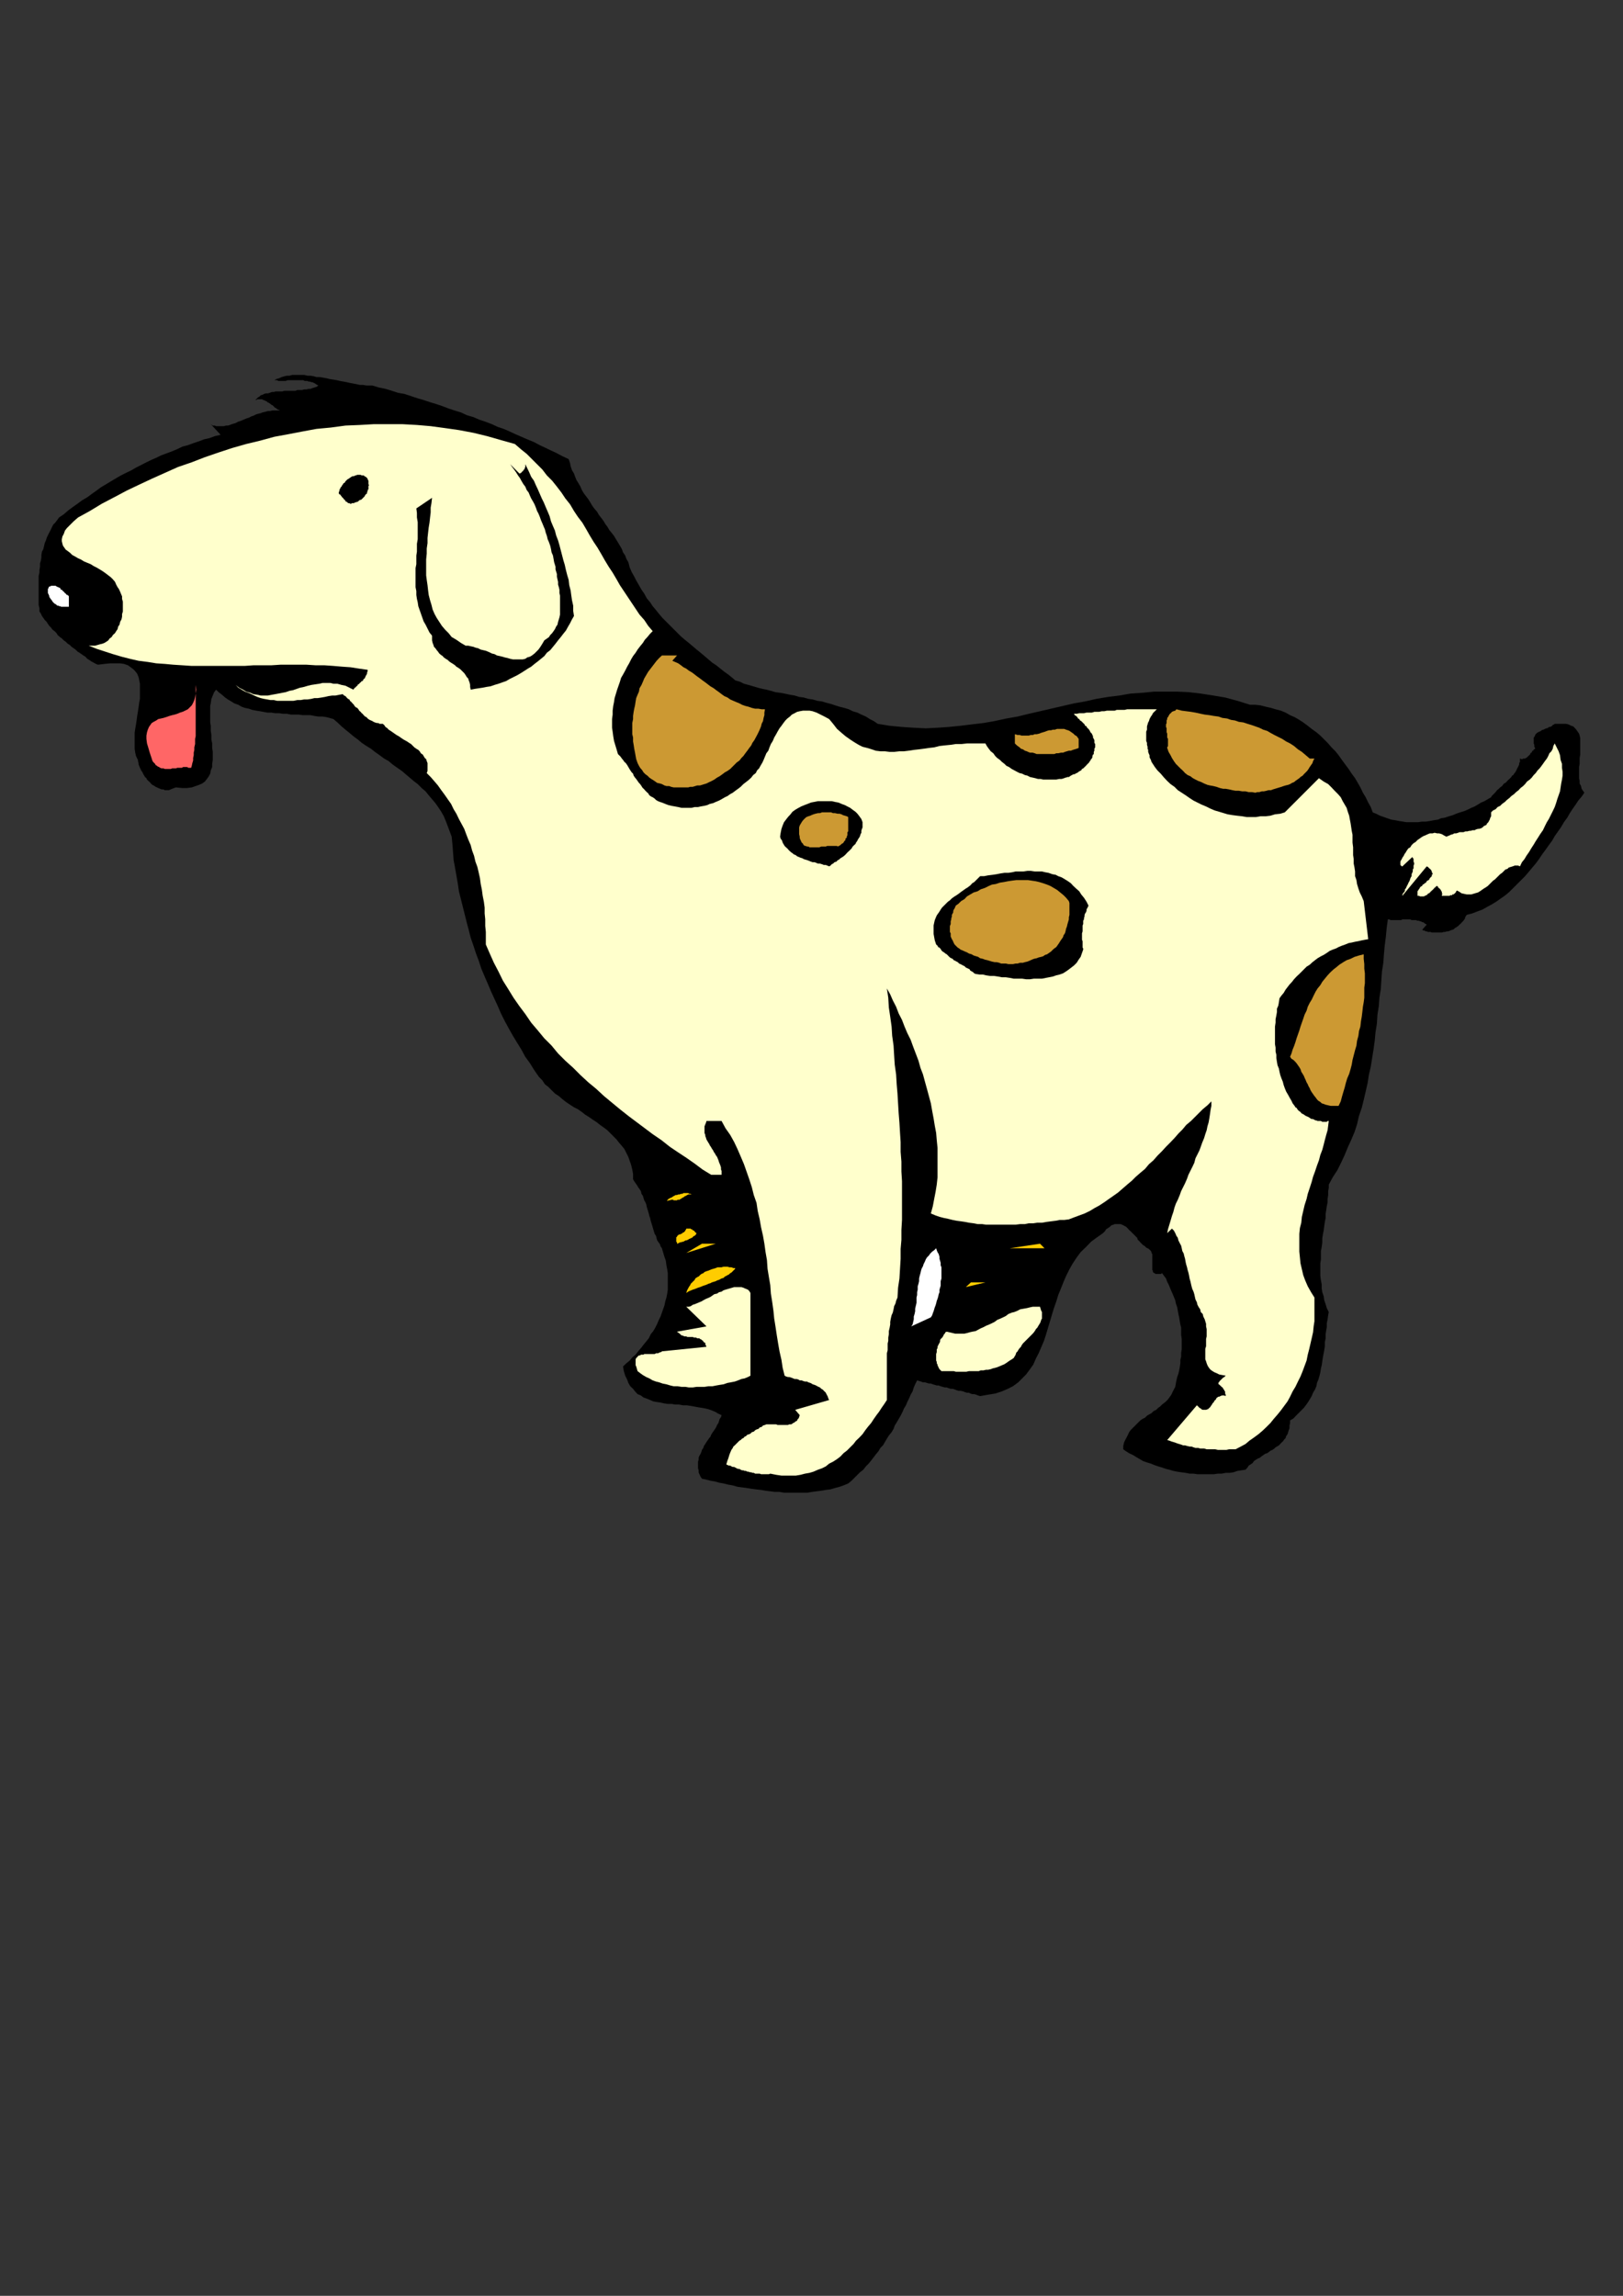<?xml version="1.0" encoding="utf-8"?>
<!-- Created by UniConvertor 2.0rc4 (https://sk1project.net/) -->
<svg xmlns="http://www.w3.org/2000/svg" height="841.89pt" viewBox="0 0 595.276 841.89" width="595.276pt" version="1.1" xmlns:xlink="http://www.w3.org/1999/xlink" id="1c47a800-f60c-11ea-b1c9-dcc15c148e23">

<rect x="0" y="0" width="595.276" height="841.89" fill="#333333" stroke="none"/>

<g>
	<path style="fill:#000000;" d="M 208.574,168.369 L 209.078,169.809 209.294,170.961 209.798,172.473 210.518,173.625 210.95,174.849 211.454,176.073 212.174,177.225 212.894,178.449 213.398,179.673 214.118,180.897 214.838,181.833 215.774,183.057 216.494,184.209 217.214,185.433 217.934,186.441 218.942,187.593 219.662,188.817 220.382,189.753 221.318,190.977 222.038,192.201 222.758,193.137 223.478,194.361 224.486,195.585 225.206,196.521 225.926,197.745 226.646,198.897 227.366,200.121 228.086,201.345 228.518,202.569 229.31,203.721 229.742,204.945 230.462,206.169 230.966,208.113 231.686,209.769 232.622,211.425 233.342,212.865 234.35,214.593 235.286,216.249 236.294,217.689 237.23,219.417 238.454,220.857 239.39,222.297 240.614,223.737 241.766,225.177 242.99,226.617 244.43,228.057 245.654,229.281 247.094,230.721 248.318,231.945 249.758,233.385 251.198,234.609 252.638,235.761 254.078,236.985 255.518,238.209 256.958,239.361 258.398,240.585 259.838,241.809 261.278,243.033 262.718,243.969 264.23,245.193 265.67,246.345 267.11,247.353 268.262,248.289 269.702,249.513 271.43,250.017 272.87,250.737 274.526,251.169 276.254,251.673 277.91,252.177 279.638,252.609 281.078,252.897 282.734,253.329 284.462,253.833 286.118,254.049 287.774,254.337 289.718,254.769 291.446,255.057 293.102,255.561 294.758,255.777 296.486,256.281 298.07,256.497 299.798,257.001 301.454,257.217 303.11,257.721 304.838,258.153 306.278,258.657 307.934,259.161 309.662,259.593 311.318,260.097 312.758,260.817 314.486,261.321 315.926,262.041 317.582,262.761 319.022,263.697 320.462,264.417 321.902,265.425 326.294,266.145 330.83,266.577 335.15,266.865 339.542,267.081 343.862,266.865 347.966,266.577 352.286,266.145 356.39,265.641 360.71,265.137 364.814,264.417 369.134,263.481 373.238,262.761 377.342,261.753 381.446,260.817 385.478,259.881 389.87,258.873 393.902,257.937 398.006,257.217 402.11,256.281 406.43,255.561 410.534,255.057 414.638,254.337 418.958,254.049 423.35,253.617 427.382,253.617 431.774,253.617 436.094,253.833 440.414,254.337 445.022,255.057 449.342,255.777 453.878,257.001 458.486,258.441 460.43,258.441 462.302,258.657 464.246,259.161 466.19,259.593 467.846,260.097 469.79,260.601 471.518,261.321 473.174,262.257 474.83,262.977 476.558,263.985 477.998,264.921 479.654,266.145 481.094,267.297 482.822,268.521 484.262,269.745 485.702,271.185 487.142,272.625 488.366,274.065 489.806,275.505 490.958,276.945 492.182,278.673 493.406,280.329 494.63,281.985 495.782,283.713 497.006,285.369 498.014,287.097 498.95,288.753 499.886,290.697 500.894,292.353 501.83,294.297 502.766,295.953 503.486,297.897 504.71,298.401 506.15,299.121 507.59,299.625 508.814,300.057 510.254,300.561 511.694,300.777 513.134,301.065 514.574,301.281 515.798,301.497 517.238,301.497 518.678,301.497 520.118,301.497 521.558,301.281 522.998,301.281 524.438,301.065 525.95,300.777 527.39,300.561 528.542,300.057 529.982,299.841 531.422,299.337 532.934,298.905 534.086,298.401 535.526,297.897 536.966,297.465 538.19,296.961 539.63,296.241 540.854,295.737 542.078,295.017 543.23,294.297 544.454,293.793 545.678,293.073 546.902,292.353 547.118,291.921 547.622,291.417 547.838,291.201 548.342,290.697 548.774,290.193 549.062,289.761 549.494,289.473 549.998,288.969 550.502,288.537 550.934,288.249 551.222,287.817 551.654,287.313 552.158,287.097 552.662,286.593 553.094,286.089 553.382,285.873 553.886,285.369 554.318,284.937 554.606,284.433 555.038,284.217 555.326,283.713 555.758,283.209 556.046,282.705 556.262,282.273 556.478,281.769 556.766,281.265 556.982,280.833 557.198,280.329 557.198,279.825 557.486,279.393 557.486,278.673 557.486,278.169 557.702,278.169 557.918,278.385 558.206,278.385 558.422,278.385 558.638,278.169 558.926,278.169 559.142,278.169 559.358,278.169 559.646,277.953 559.862,277.953 560.078,277.665 560.366,277.449 560.582,277.233 560.87,276.945 561.086,276.729 561.302,276.513 561.302,276.225 561.59,276.009 561.806,276.009 561.806,275.721 562.022,275.505 562.022,275.289 562.31,275.289 562.526,275.001 562.526,274.785 562.742,274.785 563.03,274.569 563.03,274.281 562.742,273.849 562.742,273.129 562.526,272.625 562.526,272.121 562.526,271.689 562.526,271.185 562.526,270.969 562.526,270.465 562.742,270.249 563.03,269.745 563.03,269.529 563.246,269.241 563.462,269.025 563.75,268.737 564.182,268.521 564.47,268.305 564.686,268.305 565.19,268.017 565.406,267.801 565.91,267.585 566.126,267.585 566.63,267.297 567.134,267.081 567.35,267.081 567.854,266.865 568.07,266.577 568.574,266.577 569.006,266.361 569.294,266.145 569.51,265.857 570.014,265.641 570.23,265.425 571.67,265.425 573.11,265.425 574.334,265.425 575.27,265.641 576.278,266.145 576.998,266.361 577.718,267.081 578.15,267.585 578.654,268.305 579.158,269.025 579.374,269.745 579.59,270.681 579.59,271.689 579.59,272.625 579.59,273.561 579.59,274.569 579.59,275.721 579.59,276.729 579.374,277.953 579.374,279.105 579.374,280.113 579.158,281.265 579.158,282.273 579.158,283.497 579.158,284.433 579.158,285.369 579.374,286.377 579.374,287.313 579.878,288.249 580.094,289.257 580.598,289.977 581.102,290.697 580.094,292.137 578.87,293.577 577.934,295.017 576.71,296.745 575.774,298.185 574.838,299.841 573.614,301.497 572.606,303.225 571.454,304.881 570.23,306.609 569.294,308.265 568.07,309.921 566.846,311.649 565.622,313.305 564.47,315.033 563.246,316.689 562.022,318.129 560.582,319.857 559.358,321.297 557.918,322.737 556.478,324.177 555.038,325.617 553.598,327.057 552.158,328.281 550.502,329.433 548.774,330.657 547.118,331.665 545.39,332.601 543.734,333.537 541.79,334.257 539.918,334.977 537.974,335.481 537.47,336.201 537.254,336.921 536.75,337.641 536.246,338.145 535.814,338.649 535.31,339.081 534.806,339.585 534.086,340.089 533.654,340.305 533.15,340.809 532.43,341.025 531.926,341.241 531.206,341.529 530.702,341.529 529.982,341.745 529.55,341.745 528.83,341.961 528.11,341.961 527.606,341.961 526.886,341.961 526.382,341.961 525.95,341.961 525.158,341.961 524.726,341.745 524.222,341.745 523.718,341.745 523.286,341.529 522.782,341.529 522.566,341.241 522.062,341.241 521.846,341.025 521.558,341.025 523.286,339.081 522.998,338.865 522.566,338.649 522.278,338.361 521.846,338.145 521.558,338.145 521.126,337.857 520.838,337.857 520.406,337.641 519.902,337.641 519.398,337.425 519.182,337.425 518.678,337.425 518.174,337.425 517.742,337.425 517.238,337.137 516.734,337.137 516.302,337.137 515.798,337.137 515.294,337.137 514.862,337.137 514.358,337.137 513.854,337.425 513.422,337.425 512.918,337.425 512.414,337.425 511.982,337.425 511.478,337.425 510.974,337.425 510.47,337.425 510.038,337.425 509.534,337.137 509.03,337.137 508.598,340.305 508.31,343.401 507.878,346.785 507.59,349.953 507.374,353.049 506.87,356.217 506.654,359.313 506.438,362.697 505.934,365.865 505.718,368.961 505.214,372.057 504.998,375.441 504.494,378.609 504.206,381.705 503.774,384.873 503.27,387.969 502.766,391.137 502.046,394.233 501.614,397.113 500.894,400.281 500.174,403.377 499.454,406.257 498.446,409.209 497.726,412.305 496.79,415.185 495.566,418.065 494.342,420.729 493.19,423.537 491.966,426.201 490.526,429.081 488.798,431.745 487.358,434.409 487.358,435.633 487.142,436.785 487.142,438.225 486.926,439.665 486.926,440.889 486.638,442.329 486.422,443.769 486.206,445.209 486.206,446.649 485.918,448.089 485.702,449.601 485.486,451.257 485.198,452.697 484.982,454.137 484.982,455.577 484.766,457.305 484.478,458.745 484.478,460.185 484.478,461.841 484.262,463.281 484.262,465.009 484.262,466.449 484.262,467.889 484.478,469.545 484.766,470.985 484.766,472.425 484.982,473.865 485.486,475.305 485.702,476.817 486.206,478.257 486.638,479.697 487.358,481.137 487.142,482.289 486.926,483.801 486.638,485.241 486.638,486.681 486.422,487.833 486.206,489.273 486.206,490.785 485.918,492.225 485.918,493.665 485.702,495.105 485.486,496.257 485.198,497.769 484.982,499.209 484.766,500.649 484.478,501.801 484.262,503.241 483.974,504.465 483.542,505.905 483.038,507.129 482.822,508.353 482.318,509.505 481.598,510.729 481.094,511.953 480.374,513.177 479.654,514.329 478.934,515.337 478.214,516.273 477.278,517.209 476.27,518.217 475.334,519.153 474.398,520.161 473.174,520.881 473.174,521.817 472.958,522.753 472.958,523.761 472.67,524.481 472.454,525.201 472.238,525.921 471.734,526.641 471.518,527.361 471.014,527.865 470.51,528.585 470.006,529.017 469.574,529.521 469.07,530.025 468.35,530.457 467.846,530.745 467.414,531.177 466.694,531.681 465.974,531.969 465.47,532.401 464.75,532.905 464.03,533.121 463.31,533.625 462.59,534.129 462.086,534.561 461.366,534.849 460.646,535.281 459.926,535.785 459.422,536.505 458.702,537.009 457.982,537.441 457.55,538.161 456.83,538.953 455.318,539.169 453.878,539.385 452.438,539.889 450.998,540.105 449.558,540.105 448.118,540.393 446.678,540.393 445.238,540.609 443.582,540.609 442.07,540.609 440.63,540.609 439.19,540.609 437.75,540.393 436.31,540.393 434.87,540.105 433.214,539.889 431.774,539.673 430.334,539.385 428.894,538.953 427.67,538.665 426.23,538.161 424.79,537.729 423.35,537.225 422.126,536.721 420.686,536.289 419.246,535.785 418.022,535.065 416.798,534.345 415.646,533.625 414.134,532.905 412.982,532.185 411.974,531.465 411.974,530.241 412.262,529.017 412.694,528.081 413.198,527.145 413.702,526.137 414.134,525.201 414.638,524.481 415.358,523.761 416.078,523.041 416.798,522.321 417.518,521.601 418.238,520.881 418.958,520.377 419.966,519.873 420.686,519.153 421.406,518.721 422.342,518.217 423.062,517.497 424.07,516.993 424.79,516.273 425.51,515.769 426.23,515.049 427.166,514.329 427.67,513.897 428.39,513.177 429.11,512.169 429.614,511.449 430.046,510.513 430.55,509.505 431.054,508.569 431.27,507.345 431.486,506.193 431.774,504.969 432.206,503.745 432.494,502.521 432.71,501.369 432.926,499.929 432.926,498.705 433.214,497.481 433.214,496.041 433.43,494.817 433.43,493.665 433.43,492.225 433.43,491.001 433.214,489.561 433.214,488.337 433.214,486.897 432.926,485.673 432.71,484.521 432.494,483.081 432.206,481.857 431.99,480.633 431.774,479.409 431.27,477.969 431.054,476.817 430.55,475.593 430.046,474.369 429.614,473.433 429.11,472.209 428.606,470.985 428.102,470.049 427.67,468.825 426.95,467.889 426.23,466.881 425.726,467.169 425.006,467.169 424.502,467.169 424.286,467.169 423.782,467.169 423.566,466.881 423.35,466.881 423.062,466.665 422.846,466.449 422.846,465.945 422.63,465.729 422.63,465.441 422.63,465.009 422.63,464.721 422.63,464.289 422.63,463.785 422.63,463.281 422.63,462.849 422.63,462.345 422.63,462.057 422.63,461.625 422.63,461.121 422.63,460.617 422.63,460.185 422.63,459.897 422.342,459.465 422.342,459.177 422.126,458.745 421.838,458.457 421.622,458.241 421.406,458.025 420.902,457.737 420.398,457.521 419.966,457.017 419.246,456.585 418.742,456.081 418.238,455.577 417.806,455.073 417.302,454.641 417.086,453.921 416.582,453.417 416.078,452.913 415.646,452.481 415.142,451.977 414.638,451.473 414.134,451.041 413.702,450.537 413.198,450.033 412.982,449.817 412.478,449.601 411.974,449.313 411.542,449.097 411.038,448.881 410.318,448.881 409.814,448.881 409.382,448.881 408.878,448.881 408.374,449.097 407.654,449.313 407.15,449.817 406.43,450.321 405.71,450.753 405.278,451.473 404.558,452.193 402.11,453.921 400.166,455.361 398.294,457.305 396.35,459.177 394.91,461.121 393.47,463.281 392.246,465.441 391.022,467.889 390.086,470.049 389.15,472.425 388.142,474.873 387.422,477.249 386.486,479.913 385.766,482.289 385.046,484.737 384.326,487.113 383.606,489.561 382.886,491.721 381.878,494.097 380.942,496.257 379.934,498.201 378.998,500.361 377.774,502.089 376.334,504.033 374.894,505.473 373.454,506.913 371.51,508.353 369.638,509.289 367.478,510.225 365.03,511.017 362.366,511.449 359.486,511.953 358.766,511.737 358.046,511.449 357.326,511.233 356.606,511.233 355.886,511.017 355.382,510.729 354.662,510.729 353.942,510.513 353.222,510.225 352.286,510.009 351.566,510.009 350.846,509.793 350.126,509.505 349.406,509.289 348.686,509.289 347.966,509.073 347.246,508.785 346.526,508.785 345.734,508.569 345.014,508.353 344.294,508.065 343.574,508.065 342.854,507.849 342.134,507.633 341.414,507.345 340.694,507.345 339.974,507.129 339.254,506.913 338.534,506.913 337.814,506.625 337.094,506.409 336.374,506.193 335.654,507.633 335.15,508.785 334.718,510.225 333.998,511.449 333.494,512.673 332.774,514.113 332.27,515.337 331.55,516.489 331.046,517.713 330.326,519.153 329.606,520.377 328.886,521.601 328.166,522.753 327.734,523.977 327.014,525.201 326.006,526.425 325.286,527.577 324.566,528.801 323.846,530.025 322.91,530.961 322.19,532.185 321.182,533.409 320.462,534.345 319.526,535.569 318.59,536.721 317.582,537.729 316.646,538.953 315.422,539.889 314.486,540.825 313.262,542.049 312.326,542.985 311.102,543.993 309.374,544.713 307.934,545.217 306.278,545.649 304.622,546.153 302.894,546.369 301.238,546.657 299.51,546.873 297.854,547.089 296.198,547.377 294.542,547.377 292.886,547.377 291.158,547.377 289.502,547.377 287.558,547.377 285.902,547.089 284.174,547.089 282.518,546.873 280.79,546.657 279.134,546.369 277.19,546.153 275.534,545.937 273.806,545.649 272.15,545.433 270.494,545.217 268.766,544.713 267.11,544.425 265.382,543.993 263.726,543.705 262.286,543.273 260.558,542.985 258.902,542.553 257.462,542.265 256.958,541.545 256.526,540.609 256.238,539.889 256.238,539.169 256.022,538.449 256.022,537.729 256.022,536.721 256.022,536.001 256.238,535.281 256.238,534.561 256.526,533.841 256.958,533.121 257.246,532.401 257.462,531.681 257.966,530.961 258.182,530.241 258.686,529.521 259.118,528.801 259.622,528.081 260.126,527.361 260.558,526.857 260.846,526.137 261.278,525.417 261.782,524.697 262.286,523.977 262.718,523.257 263.006,522.537 263.51,521.817 263.726,521.097 263.942,520.377 264.446,519.657 264.662,518.937 263.51,518.433 262.286,517.713 261.062,517.209 259.838,516.777 258.686,516.489 257.462,516.273 256.022,516.057 254.582,515.769 253.358,515.553 251.918,515.337 250.478,515.337 249.038,515.049 247.598,515.049 246.374,514.833 244.934,514.833 243.494,514.617 242.27,514.329 240.83,514.113 239.606,513.897 238.454,513.393 237.23,512.889 236.006,512.457 235.07,511.737 233.846,511.233 232.91,510.225 232.19,509.289 231.182,508.353 230.462,507.129 230.03,505.905 229.31,504.465 228.806,502.809 228.518,501.081 229.742,499.929 230.966,498.921 231.902,497.769 233.126,496.761 234.062,495.537 235.07,494.385 236.006,493.161 237.014,491.937 237.95,490.785 238.67,489.273 239.606,488.121 240.326,486.897 241.046,485.457 241.55,484.233 242.27,482.793 242.774,481.353 243.278,479.913 243.71,478.689 243.998,477.249 244.43,475.809 244.718,474.369 244.934,472.929 244.934,471.489 244.934,470.049 244.934,468.321 244.934,466.881 244.718,465.441 244.43,464.001 244.214,462.345 243.71,460.905 243.278,459.465 242.774,457.737 242.27,457.017 242.054,456.297 241.55,455.577 241.046,454.857 240.83,454.137 240.614,453.201 240.11,452.481 239.894,451.761 239.606,450.753 239.39,450.033 239.174,449.313 238.886,448.377 238.67,447.657 238.454,446.649 238.166,445.929 237.95,444.993 237.734,444.273 237.446,443.337 237.23,442.617 237.014,441.609 236.726,440.889 236.294,440.169 236.006,439.233 235.79,438.513 235.286,437.793 235.07,436.785 234.566,436.065 234.062,435.345 233.63,434.625 233.126,433.905 232.622,433.185 232.19,432.465 232.19,430.521 231.902,428.865 231.47,427.137 230.966,425.697 230.462,424.257 229.742,422.817 229.022,421.377 228.086,420.225 227.078,419.073 226.142,417.849 224.918,416.625 223.982,415.689 222.758,414.465 221.534,413.529 220.094,412.521 218.942,411.585 217.502,410.649 216.062,409.641 214.55,408.705 213.398,407.769 211.958,406.761 210.518,406.041 209.078,405.105 207.566,404.097 206.126,402.945 204.974,401.937 203.534,401.001 202.31,399.777 201.086,398.553 199.862,397.617 198.926,396.177 197.702,394.953 196.046,392.577 194.39,389.913 192.662,387.537 191.222,384.873 189.566,382.209 188.126,379.833 186.614,377.169 185.174,374.505 183.734,371.625 182.582,368.961 181.358,366.297 180.134,363.633 178.91,360.753 177.758,358.089 176.534,355.209 175.598,352.329 174.59,349.665 173.654,346.785 172.646,343.905 171.926,341.025 171.206,338.361 170.486,335.481 169.766,332.601 169.046,329.721 168.326,326.841 167.894,323.889 167.39,321.009 166.886,318.129 166.382,315.465 166.166,312.585 165.95,309.705 165.662,306.825 164.942,304.881 164.222,302.937 163.502,301.065 162.782,299.337 161.846,297.681 160.91,296.241 159.686,294.513 158.462,293.073 157.238,291.633 156.086,290.193 154.646,288.969 153.206,287.529 151.694,286.377 150.254,285.153 148.814,283.929 147.374,282.705 145.718,281.553 143.99,280.329 142.55,279.105 140.894,278.169 139.238,276.945 137.51,275.721 136.07,274.569 134.414,273.561 132.686,272.409 131.246,271.185 129.59,269.961 128.15,268.737 126.71,267.585 125.27,266.361 123.758,264.921 122.318,263.697 120.878,263.265 119.726,262.977 118.286,262.761 116.774,262.761 115.334,262.545 113.894,262.257 112.454,262.257 111.014,262.257 109.574,262.041 108.134,262.041 106.694,262.041 105.254,261.753 103.814,261.753 102.374,261.537 100.934,261.537 99.494,261.321 98.054,261.321 96.542,261.033 95.39,260.817 93.95,260.601 92.51,260.313 91.286,259.881 89.846,259.593 88.622,259.161 87.398,258.441 85.958,257.937 84.806,257.217 83.582,256.497 82.574,255.777 81.422,254.769 80.198,253.833 79.262,252.897 78.542,253.833 78.038,255.057 77.534,256.281 77.318,257.721 77.102,258.873 77.102,260.313 77.102,261.753 77.102,263.265 77.102,264.921 77.318,266.361 77.318,268.017 77.534,269.529 77.534,271.185 77.822,272.625 77.822,274.281 78.038,275.721 78.038,277.233 78.038,278.673 77.822,280.113 77.822,281.265 77.318,282.489 77.102,283.713 76.598,284.649 75.878,285.657 75.158,286.593 74.15,287.313 72.998,287.817 71.774,288.249 70.334,288.753 68.606,288.969 66.734,288.969 64.574,288.753 63.854,288.969 63.134,289.257 62.63,289.473 61.91,289.761 61.19,289.761 60.47,289.761 59.966,289.473 59.246,289.473 58.742,289.257 58.022,288.969 57.59,288.753 57.086,288.537 56.366,288.033 55.862,287.817 55.358,287.313 54.926,286.809 54.422,286.377 53.918,285.873 53.702,285.369 53.198,284.937 52.766,284.217 52.478,283.713 52.262,283.209 51.758,282.489 51.542,281.985 51.326,281.553 51.038,280.833 50.822,280.329 50.822,279.825 50.606,279.105 50.606,278.673 50.318,278.169 49.886,277.233 49.598,276.009 49.382,274.569 49.382,273.345 49.382,271.905 49.382,270.465 49.382,268.737 49.598,267.297 49.886,265.641 50.102,264.201 50.318,262.545 50.606,260.817 50.822,259.377 51.038,257.721 51.326,256.281 51.326,254.769 51.326,253.329 51.326,251.889 51.326,250.737 51.038,249.297 50.822,248.289 50.318,247.065 49.598,246.129 48.878,245.409 47.942,244.689 46.934,243.969 45.494,243.465 44.054,243.249 42.398,243.249 40.454,243.249 38.294,243.465 35.918,243.753 35.198,243.465 34.406,243.033 33.47,242.529 32.75,242.025 32.03,241.593 31.31,240.801 30.59,240.369 29.87,239.865 29.15,239.361 28.43,238.929 27.71,238.209 26.99,237.705 26.27,237.201 25.55,236.481 24.83,236.049 24.11,235.329 23.39,234.825 22.67,234.105 21.95,233.601 21.158,232.881 20.726,232.161 20.006,231.441 19.286,230.937 18.782,230.217 18.062,229.497 17.558,228.777 17.126,228.057 16.406,227.337 15.902,226.617 15.398,225.897 14.966,224.961 14.462,224.241 14.462,223.017 14.174,221.793 14.174,220.641 14.174,219.417 14.174,218.193 14.174,216.969 14.174,215.817 14.174,214.809 14.174,213.585 14.174,212.433 14.174,211.209 14.462,209.985 14.462,209.049 14.678,207.825 14.678,206.601 14.966,205.665 15.182,204.441 15.182,203.505 15.398,202.281 15.902,201.345 16.118,200.409 16.406,199.185 16.838,198.177 17.126,197.241 17.558,196.305 18.062,195.297 18.566,194.361 18.998,193.425 19.502,192.417 20.222,191.697 20.942,190.761 21.662,189.753 23.39,188.601 25.046,187.161 26.702,185.937 28.43,184.713 30.086,183.489 32.03,182.337 33.686,181.113 35.414,179.889 37.07,178.665 39.014,177.513 40.67,176.505 42.614,175.353 44.342,174.345 46.214,173.409 48.158,172.473 49.886,171.465 51.758,170.529 53.702,169.521 55.646,168.585 57.302,167.865 59.246,166.929 61.19,166.209 63.134,165.489 65.006,164.697 66.95,163.761 68.894,163.257 70.838,162.537 72.998,161.817 74.87,161.097 76.814,160.665 78.758,159.945 80.918,159.441 77.318,155.553 78.038,156.057 78.758,156.057 79.262,156.273 79.982,156.273 80.702,156.273 81.422,156.273 82.142,156.273 82.862,156.057 83.582,156.057 84.302,155.841 85.022,155.553 85.742,155.337 86.462,155.121 87.398,154.617 88.118,154.401 88.838,154.113 89.846,153.681 90.566,153.393 91.286,153.177 92.222,152.673 92.942,152.457 93.95,151.953 94.67,151.737 95.606,151.521 96.326,151.233 97.262,151.017 98.27,150.729 98.99,150.729 99.926,150.513 100.934,150.513 101.654,150.513 102.59,150.513 102.374,150.297 102.086,150.297 101.654,150.009 101.366,149.793 101.15,149.577 100.934,149.577 100.646,149.289 100.43,149.073 100.214,148.857 99.926,148.569 99.71,148.569 99.494,148.353 99.206,148.137 98.774,147.849 98.486,147.633 98.27,147.633 98.054,147.417 97.766,147.129 97.55,147.129 97.262,146.913 97.046,146.913 96.83,146.697 96.542,146.697 96.11,146.409 95.822,146.409 95.606,146.409 95.39,146.409 94.886,146.409 94.67,146.409 94.382,146.409 93.95,146.697 93.662,146.697 94.166,146.193 94.67,145.689 95.102,145.473 95.606,144.969 96.326,144.753 96.83,144.465 97.55,144.249 98.27,144.249 98.99,144.033 99.71,143.745 100.43,143.745 101.15,143.529 101.87,143.529 102.806,143.529 103.526,143.529 104.318,143.313 105.254,143.313 105.974,143.313 106.694,143.313 107.63,143.313 108.35,143.313 109.07,143.025 110.078,143.025 110.798,143.025 111.518,142.809 112.454,142.809 113.174,142.593 113.894,142.593 114.614,142.305 115.334,142.089 116.054,141.873 116.774,141.369 116.342,141.153 115.838,140.865 115.622,140.649 115.118,140.433 114.614,140.145 114.182,140.145 113.678,139.929 113.174,139.929 112.742,139.713 112.238,139.713 111.734,139.713 111.302,139.425 110.798,139.425 110.078,139.425 109.574,139.425 109.07,139.425 108.638,139.425 108.134,139.425 107.414,139.425 106.91,139.425 106.478,139.425 105.974,139.425 105.47,139.425 104.75,139.713 104.318,139.713 103.814,139.713 103.31,139.713 102.806,139.713 102.086,139.713 101.654,139.425 101.15,139.425 100.646,139.425 101.366,138.993 102.374,138.705 103.31,138.273 104.318,137.985 105.254,137.769 106.19,137.769 107.198,137.481 108.35,137.481 109.358,137.481 110.51,137.481 111.518,137.481 112.742,137.769 113.894,137.769 115.118,137.985 116.054,138.273 117.278,138.273 118.502,138.489 119.726,138.705 120.878,138.993 122.318,139.209 123.542,139.425 124.766,139.713 125.99,139.929 127.142,140.145 128.366,140.433 129.59,140.649 130.742,140.865 131.966,141.153 133.19,141.153 134.414,141.369 135.35,141.369 136.574,141.369 138.95,142.089 141.398,142.593 143.774,143.313 145.934,144.033 148.382,144.465 150.758,145.257 152.918,145.977 155.366,146.697 157.526,147.417 159.902,148.137 162.062,148.857 164.51,149.793 166.67,150.513 169.046,151.233 171.206,152.241 173.654,152.961 175.814,153.897 177.974,154.617 180.422,155.553 182.582,156.561 184.742,157.281 186.902,158.217 189.062,159.225 191.222,160.161 193.382,161.097 195.83,162.105 197.99,163.257 200.15,164.265 202.094,165.201 204.254,166.209 206.414,167.361 208.574,168.369 Z" />
	<path style="fill:#ffffcc;" d="M 239.39,231.441 L 238.454,232.377 237.446,233.601 236.51,234.609 235.79,235.761 234.782,236.985 233.846,238.209 233.126,239.361 232.19,240.585 231.47,241.809 230.75,243.249 230.03,244.473 229.31,245.913 228.518,247.353 227.798,248.577 227.366,250.017 226.862,251.457 226.358,252.897 225.926,254.337 225.422,255.993 225.206,257.433 224.918,258.873 224.702,260.601 224.702,262.041 224.486,263.697 224.486,265.137 224.486,266.865 224.702,268.305 224.918,269.961 225.206,271.689 225.638,273.129 226.142,274.785 226.646,276.513 227.078,276.945 227.582,277.449 228.086,278.169 228.518,278.673 229.022,279.393 229.526,279.825 230.03,280.545 230.462,281.265 230.75,281.769 231.182,282.489 231.686,283.209 232.19,283.713 232.406,284.433 232.91,285.153 233.342,285.657 233.846,286.377 234.35,287.097 234.782,287.529 235.286,288.249 235.574,288.753 236.294,289.473 236.726,289.977 237.23,290.481 237.734,290.913 238.166,291.633 238.886,292.137 239.39,292.353 240.11,292.857 240.614,293.361 241.334,293.793 242.054,294.081 242.774,294.297 243.998,294.801 245.15,295.233 246.374,295.521 247.598,295.737 248.75,295.953 249.974,296.241 251.198,296.241 252.422,296.241 253.574,296.241 254.798,295.953 256.022,295.953 256.958,295.737 258.182,295.521 259.406,295.233 260.342,294.801 261.566,294.513 262.502,294.081 263.726,293.577 264.662,293.073 265.886,292.353 266.822,291.921 267.83,291.201 268.766,290.697 269.702,289.977 270.71,289.257 271.646,288.537 272.654,287.529 273.59,286.809 274.526,286.089 275.534,285.153 276.254,284.217 277.19,283.497 277.694,282.489 278.414,281.769 278.918,280.833 279.638,279.609 280.07,278.673 280.574,277.449 281.078,276.225 281.798,275.289 282.23,274.065 282.734,272.841 283.454,271.689 283.958,270.465 284.678,269.241 285.182,268.305 285.902,267.081 286.622,266.145 287.342,265.137 288.062,264.201 288.782,263.481 289.718,262.761 290.438,262.041 291.446,261.537 292.382,261.033 293.318,260.817 294.542,260.601 295.766,260.601 296.918,260.601 298.07,260.817 299.51,261.321 300.95,262.041 302.39,262.761 304.118,263.697 305.558,265.425 306.998,267.297 308.654,268.737 310.094,269.961 311.822,271.185 313.262,272.121 314.918,273.129 316.358,273.849 318.086,274.281 319.742,274.785 321.182,275.289 322.91,275.505 324.566,275.505 326.294,275.721 327.95,275.721 329.894,275.505 331.55,275.505 333.278,275.289 335.15,275.001 337.094,274.785 338.75,274.569 340.694,274.281 342.638,274.065 344.582,273.561 346.526,273.345 348.686,273.129 350.558,272.841 352.718,272.841 354.662,272.625 356.822,272.625 358.982,272.625 361.43,272.625 361.934,273.561 362.654,274.569 363.374,275.505 364.31,276.225 365.03,277.233 365.75,277.953 366.758,278.673 367.478,279.393 368.414,280.113 369.134,280.833 370.07,281.265 371.078,281.985 372.014,282.489 372.95,282.993 373.958,283.497 374.894,283.713 375.902,284.217 376.838,284.433 377.774,284.937 378.782,285.153 379.718,285.369 380.726,285.657 381.662,285.657 382.598,285.873 383.606,285.873 384.542,285.873 385.478,285.873 386.486,285.873 387.422,285.873 388.43,285.657 389.366,285.657 390.302,285.369 390.806,285.153 391.022,285.153 391.526,284.937 392.03,284.937 392.462,284.649 392.75,284.433 393.182,284.217 393.686,283.929 394.19,283.929 394.406,283.713 394.91,283.497 395.414,283.209 395.63,282.993 396.134,282.705 396.566,282.489 396.854,281.985 397.286,281.769 397.574,281.553 397.79,281.265 398.294,280.833 398.51,280.545 398.726,280.329 399.23,279.825 399.446,279.609 399.734,279.105 399.95,278.889 400.166,278.385 400.454,278.169 400.67,277.665 400.67,277.233 400.886,276.729 401.174,276.513 401.174,275.721 401.39,275.289 401.39,274.569 401.678,274.065 401.678,273.345 401.678,272.841 401.39,272.409 401.39,271.905 401.39,271.401 401.174,270.969 400.886,270.465 400.886,269.961 400.67,269.529 400.454,269.025 399.95,268.521 399.734,268.017 399.446,267.585 399.23,267.297 398.726,266.865 398.51,266.361 398.006,266.145 397.79,265.641 397.286,265.137 397.07,264.921 396.566,264.417 396.134,264.201 395.846,263.697 395.414,263.481 395.126,262.977 394.694,262.545 394.19,262.257 393.902,261.753 394.91,261.753 395.846,261.537 396.566,261.537 397.574,261.537 398.51,261.321 399.446,261.321 400.454,261.321 401.39,261.033 402.11,261.033 403.118,261.033 404.054,260.817 404.99,260.817 405.998,260.601 406.934,260.601 407.87,260.601 408.878,260.601 409.598,260.313 410.534,260.313 411.542,260.313 412.478,260.313 413.414,260.097 414.422,260.097 415.358,260.097 416.366,260.097 417.302,260.097 418.238,260.097 419.246,260.097 420.182,260.097 421.406,260.097 422.342,260.097 423.35,260.097 424.286,260.097 423.782,260.601 423.35,261.033 422.846,261.537 422.63,262.041 422.126,262.761 421.838,263.265 421.622,263.697 421.406,264.417 421.118,264.921 420.902,265.641 420.686,266.361 420.686,267.081 420.686,267.585 420.398,268.305 420.398,269.025 420.398,269.745 420.398,270.465 420.398,270.969 420.398,271.689 420.686,272.409 420.686,273.129 420.902,273.849 420.902,274.569 421.118,275.001 421.118,275.721 421.406,276.513 421.622,276.945 421.622,277.665 421.838,278.169 422.126,278.673 422.342,279.393 422.63,279.825 423.566,281.265 424.502,282.489 425.726,283.713 426.95,285.153 428.102,286.377 429.326,287.529 430.766,288.537 431.99,289.761 433.43,290.697 434.87,291.633 436.31,292.641 437.75,293.577 439.19,294.297 440.63,295.017 442.358,295.737 443.798,296.457 445.454,297.177 447.182,297.681 448.838,298.185 450.278,298.617 452.006,298.905 453.662,299.121 455.606,299.337 457.262,299.625 458.99,299.625 460.646,299.625 462.302,299.337 464.246,299.337 465.974,299.121 467.63,298.617 469.574,298.401 471.23,297.897 483.758,285.369 485.486,286.593 487.142,287.529 488.366,288.753 489.518,289.977 490.742,291.201 491.75,292.353 492.47,293.793 493.19,295.017 493.91,296.241 494.342,297.681 494.846,299.121 495.062,300.345 495.35,301.785 495.566,303.225 495.782,304.665 496.07,306.105 496.07,307.545 496.07,308.985 496.286,310.713 496.286,312.153 496.286,313.593 496.502,315.033 496.502,316.689 496.79,318.129 497.006,319.569 497.006,321.297 497.51,322.737 497.726,324.177 498.23,325.833 498.734,327.273 499.454,328.713 500.174,330.441 501.83,344.409 500.606,344.625 499.454,344.841 498.23,345.129 497.006,345.345 495.782,345.633 494.63,345.849 493.406,346.353 492.182,346.785 490.958,347.289 490.022,347.793 488.798,348.225 487.646,348.729 486.638,349.449 485.486,350.169 484.478,350.673 483.254,351.393 482.318,352.113 481.382,352.833 480.374,353.769 479.222,354.489 478.214,355.497 477.494,356.217 476.558,357.153 475.55,358.089 474.614,359.097 473.894,360.033 472.958,361.041 472.238,361.977 471.518,362.913 470.798,364.137 470.006,365.073 469.286,366.081 469.07,367.521 468.854,368.745 468.35,369.897 468.35,371.121 468.134,372.345 467.846,373.785 467.846,375.009 467.63,376.449 467.63,377.601 467.63,378.825 467.63,380.265 467.63,381.489 467.63,382.929 467.846,384.153 467.846,385.593 468.134,386.817 468.134,387.969 468.35,389.409 468.566,390.633 469.07,391.857 469.286,393.009 469.574,394.233 470.006,395.457 470.51,396.681 470.798,397.833 471.23,399.057 471.734,400.281 472.454,401.505 472.958,402.441 473.678,403.665 474.11,404.601 474.83,405.537 475.118,406.041 475.55,406.257 475.838,406.761 476.27,407.265 476.558,407.481 476.99,407.769 477.278,408.201 477.782,408.489 478.214,408.705 478.502,408.921 478.934,409.209 479.438,409.425 479.942,409.641 480.374,409.929 480.662,410.145 481.094,410.361 481.598,410.361 482.102,410.649 482.534,410.865 482.822,410.865 483.254,411.081 483.758,411.081 483.974,411.081 484.478,411.081 484.982,411.369 485.198,411.369 485.702,411.369 485.918,411.369 486.422,411.369 486.638,411.369 486.926,411.081 487.358,411.081 487.142,412.809 486.926,414.465 486.422,416.193 485.918,418.065 485.486,419.793 484.982,421.665 484.262,423.537 483.758,425.481 483.038,427.425 482.318,429.585 481.598,431.529 481.094,433.401 480.374,435.633 479.654,437.793 479.222,439.665 478.502,441.897 477.998,444.057 477.494,446.217 477.278,448.377 476.774,450.321 476.558,452.481 476.558,454.641 476.558,456.801 476.558,458.961 476.774,461.121 476.99,463.281 477.494,465.441 477.998,467.601 478.718,469.545 479.654,471.705 480.878,473.865 482.102,475.809 482.102,477.969 482.102,480.129 482.102,482.289 482.102,484.521 481.814,486.393 481.598,488.553 481.094,490.785 480.662,492.657 480.158,494.817 479.654,496.761 479.222,498.921 478.502,500.865 477.782,502.809 476.99,504.753 476.054,506.625 475.118,508.569 474.11,510.225 473.174,512.169 472.238,513.897 471.014,515.553 469.79,517.209 468.566,518.721 467.126,520.377 465.974,521.817 464.534,523.257 463.022,524.697 461.582,525.921 459.926,527.145 458.27,528.297 456.83,529.521 455.102,530.457 453.158,531.465 452.438,531.465 451.502,531.465 450.782,531.465 449.846,531.681 449.054,531.681 448.334,531.681 447.398,531.681 446.678,531.681 445.742,531.465 445.022,531.465 444.302,531.465 443.294,531.465 442.574,531.465 441.638,531.177 440.918,531.177 440.198,531.177 439.478,530.961 438.47,530.961 437.75,530.745 437.03,530.457 436.31,530.457 435.374,530.241 434.654,530.025 433.934,530.025 433.214,529.737 432.494,529.521 431.774,529.305 431.054,529.017 430.334,528.801 429.614,528.585 428.894,528.297 428.102,528.081 438.974,515.337 439.478,515.769 439.91,516.273 440.414,516.489 440.63,516.777 441.134,516.993 441.638,516.993 441.854,516.993 442.07,516.993 442.358,516.993 442.862,516.777 443.078,516.777 443.294,516.489 443.582,516.273 443.798,516.057 444.014,515.769 444.302,515.337 444.518,515.049 444.734,514.617 445.022,514.329 445.238,514.113 445.454,513.609 445.742,513.393 445.958,513.177 446.174,512.673 446.462,512.457 446.894,512.169 447.182,512.169 447.614,511.953 448.118,511.737 448.622,511.737 449.054,511.737 449.558,511.953 449.558,511.449 449.342,511.017 449.342,510.513 449.342,510.225 449.054,510.009 449.054,509.793 448.838,509.505 448.622,509.289 448.622,509.073 448.334,508.785 448.118,508.569 447.902,508.569 447.902,508.353 447.614,508.065 447.398,508.065 447.398,507.849 447.182,507.849 447.182,507.633 446.894,507.633 446.894,507.345 446.894,507.129 446.894,506.913 447.182,506.913 447.182,506.625 447.398,506.409 447.614,506.193 447.902,505.905 448.118,505.689 448.622,505.185 449.054,504.969 449.558,504.465 448.334,504.249 447.182,504.033 446.174,503.529 445.454,503.241 444.734,502.809 444.014,502.305 443.582,501.801 443.078,501.081 442.862,500.649 442.574,499.929 442.358,499.209 442.07,498.489 442.07,497.769 442.07,497.049 442.07,496.041 442.07,495.321 442.07,494.601 442.358,493.665 442.358,492.657 442.358,491.937 442.358,491.001 442.574,490.065 442.574,489.057 442.574,488.337 442.574,487.401 442.358,486.393 442.358,485.457 442.07,484.521 441.854,483.801 441.35,482.793 441.134,481.857 440.414,481.137 440.198,480.129 439.694,479.409 439.19,478.473 438.974,477.537 438.47,476.529 438.254,475.593 438.038,474.585 437.75,473.649 437.318,472.713 437.03,471.705 436.814,470.769 436.598,469.833 436.31,468.825 436.094,467.601 435.878,466.665 435.59,465.729 435.374,464.721 435.086,463.785 434.87,462.849 434.654,461.625 434.366,460.617 434.15,459.681 433.646,458.745 433.43,457.737 433.214,456.801 432.71,455.865 432.206,454.857 431.99,453.921 431.486,453.201 431.054,452.193 430.55,451.257 429.83,450.537 428.102,452.193 428.39,450.753 428.894,449.097 429.326,447.657 429.83,445.929 430.334,444.489 430.766,442.833 431.27,441.393 431.99,439.953 432.71,438.225 433.214,436.785 433.934,435.345 434.654,433.905 435.374,432.249 435.878,430.809 436.598,429.369 437.318,427.929 438.038,426.417 438.47,424.761 439.19,423.321 439.91,421.881 440.414,420.513 440.918,419.073 441.638,417.345 442.07,415.905 442.574,414.465 442.862,413.025 443.294,411.585 443.582,409.929 443.798,408.489 444.014,406.977 444.302,405.537 444.302,403.881 442.862,405.321 441.134,406.761 439.694,408.201 438.254,409.641 436.814,411.081 435.086,412.521 433.646,414.249 432.206,415.689 430.766,417.345 429.11,419.073 427.67,420.513 426.23,422.097 424.502,423.825 423.062,425.481 421.406,426.921 419.966,428.649 418.238,430.089 416.582,431.529 415.142,432.969 413.414,434.409 411.758,435.849 410.102,437.289 408.374,438.513 406.718,439.665 404.99,440.889 403.118,442.113 401.39,443.049 399.734,444.057 397.79,444.993 395.846,445.713 393.902,446.433 392.03,447.153 390.302,447.369 388.646,447.369 387.206,447.657 385.478,447.873 383.822,448.089 382.166,448.377 380.438,448.377 378.998,448.593 377.342,448.593 375.902,448.881 374.174,448.881 372.518,449.097 371.078,449.097 369.35,449.097 367.91,449.097 366.254,449.097 364.814,449.097 363.086,449.097 361.646,449.097 360.206,448.881 358.55,448.881 357.11,448.593 355.382,448.377 353.942,448.089 352.502,447.873 350.846,447.657 349.406,447.369 347.678,446.937 346.238,446.649 344.582,446.217 343.142,445.713 341.414,444.993 342.134,442.329 342.638,439.665 343.142,437.073 343.574,434.409 343.862,431.745 343.862,429.081 343.862,426.201 343.862,423.537 343.862,420.945 343.574,418.065 343.358,415.473 342.854,412.809 342.422,410.145 341.918,407.481 341.414,404.601 340.694,401.937 339.974,399.273 339.254,396.681 338.534,394.017 337.598,391.569 336.878,388.977 335.87,386.313 334.934,383.865 333.998,381.273 332.774,378.825 331.766,376.449 330.83,374.001 329.606,371.625 328.67,369.177 327.446,366.801 326.51,364.641 325.286,362.481 325.79,365.865 326.006,369.465 326.51,372.849 327.014,376.449 327.23,379.833 327.734,383.433 327.95,387.033 328.166,390.417 328.67,394.017 328.886,397.617 329.174,401.001 329.39,404.601 329.606,408.201 329.894,411.801 330.11,415.473 330.326,418.785 330.326,422.385 330.614,425.985 330.614,429.585 330.83,433.185 330.83,436.569 330.83,440.169 330.83,443.769 330.83,447.369 330.614,451.041 330.614,454.641 330.326,458.025 330.326,461.625 330.11,465.225 329.894,468.825 329.39,472.209 329.174,475.809 328.67,477.033 328.454,477.969 327.95,478.977 327.734,480.129 327.446,481.353 327.014,482.289 326.726,483.513 326.51,484.737 326.51,485.673 326.294,486.897 326.006,488.121 326.006,489.273 325.79,490.497 325.79,491.721 325.574,492.657 325.574,493.881 325.574,495.105 325.286,496.257 325.286,497.481 325.286,498.705 325.286,500.145 325.286,501.369 325.286,502.521 325.286,503.745 325.286,504.969 325.286,506.193 325.286,507.345 325.286,508.569 325.286,509.793 325.286,511.017 325.286,512.169 325.286,513.393 324.35,514.833 323.342,516.273 322.406,517.713 321.47,518.937 320.462,520.377 319.526,521.817 318.302,523.257 317.366,524.481 316.358,525.921 315.206,527.145 313.982,528.297 313.046,529.521 311.822,530.745 310.598,531.969 309.374,532.905 308.222,534.129 306.998,535.065 305.558,536.001 304.118,536.721 302.894,537.729 301.454,538.449 300.014,538.953 298.358,539.673 296.918,540.105 295.262,540.393 293.606,540.825 291.878,541.113 290.222,541.113 288.278,541.113 286.622,541.113 284.678,540.825 282.518,540.393 282.014,540.609 281.294,540.609 280.79,540.609 280.358,540.609 279.638,540.609 279.134,540.609 278.63,540.393 277.91,540.393 277.478,540.393 276.974,540.393 276.47,540.105 275.966,540.105 275.534,539.889 275.03,539.889 274.526,539.673 274.094,539.673 273.59,539.385 273.086,539.385 272.654,539.169 272.15,539.169 271.646,538.953 271.214,538.665 270.71,538.665 270.206,538.449 269.702,538.161 269.27,537.945 268.766,537.945 268.262,537.729 267.83,537.441 267.326,537.441 266.822,537.225 266.39,537.009 266.606,536.289 266.822,535.569 267.11,534.849 267.326,534.129 267.542,533.409 267.83,532.689 268.046,532.185 268.262,531.681 268.766,530.961 268.982,530.457 269.486,530.025 269.99,529.521 270.206,529.305 270.71,528.801 271.214,528.297 271.646,528.081 272.15,527.577 272.654,527.361 273.086,526.857 273.59,526.641 274.094,526.137 274.814,525.921 275.246,525.705 275.75,525.201 276.47,524.985 276.974,524.481 277.478,524.193 278.198,523.977 278.63,523.473 279.35,523.257 279.854,522.753 280.574,522.537 281.078,522.321 281.51,522.321 281.798,522.321 282.23,522.321 282.734,522.321 283.238,522.321 283.67,522.321 284.174,522.321 284.678,522.321 285.182,522.537 285.614,522.537 285.902,522.537 286.334,522.537 286.838,522.537 287.342,522.537 287.774,522.537 288.278,522.537 288.782,522.537 288.998,522.537 289.502,522.321 289.934,522.321 290.222,522.321 290.654,522.033 290.942,521.817 291.446,521.601 291.662,521.313 292.166,521.097 292.382,520.881 292.598,520.377 292.886,520.161 293.102,519.657 293.318,518.937 291.662,516.993 304.118,513.393 303.83,512.889 303.614,512.169 303.398,511.737 303.11,511.233 302.894,510.729 302.39,510.225 302.174,510.009 301.67,509.505 301.238,509.289 300.734,508.785 300.23,508.569 299.798,508.353 299.294,508.065 298.79,507.849 298.07,507.633 297.638,507.345 297.206,507.129 296.486,506.913 295.982,506.625 295.262,506.625 294.542,506.409 294.038,506.193 293.318,506.193 292.886,505.905 292.166,505.689 291.446,505.689 290.942,505.473 290.222,505.185 289.502,504.969 288.998,504.969 288.278,504.753 287.774,504.465 287.054,501.585 286.622,498.705 285.902,495.537 285.398,492.657 284.894,489.561 284.462,486.681 283.958,483.513 283.67,480.633 283.238,477.537 282.734,474.369 282.518,471.273 282.014,468.321 281.51,465.225 281.294,462.057 280.79,459.177 280.358,456.081 279.854,453.201 279.134,450.033 278.63,447.153 277.91,444.057 277.478,441.105 276.47,438.225 275.75,435.345 274.814,432.465 273.806,429.585 272.87,426.921 271.646,424.041 270.494,421.377 269.27,418.785 267.83,416.193 266.102,413.745 264.662,411.081 259.118,411.081 258.902,411.801 258.686,412.305 258.398,413.025 258.398,413.745 258.398,414.249 258.398,414.969 258.398,415.473 258.686,416.193 258.686,416.625 258.902,417.129 259.118,417.849 259.406,418.353 259.838,419.073 260.126,419.505 260.342,420.009 260.846,420.729 261.062,421.161 261.566,421.881 261.782,422.385 262.286,423.105 262.502,423.537 263.006,424.257 263.222,424.761 263.51,425.481 263.726,426.201 263.942,426.705 264.23,427.425 264.446,428.145 264.446,428.865 264.662,429.369 264.662,430.089 264.662,430.809 260.846,430.809 257.678,428.865 254.798,426.705 251.702,424.545 248.75,422.601 245.654,420.513 242.558,418.065 239.39,415.905 236.51,413.745 233.342,411.369 230.462,409.209 227.366,406.761 224.486,404.385 221.534,401.937 218.654,399.273 215.774,396.897 212.894,394.233 210.23,391.569 207.35,388.977 204.686,386.313 202.31,383.433 199.646,380.769 197.27,377.889 194.822,375.009 192.662,371.841 190.502,368.961 188.342,365.865 186.398,362.697 184.454,359.601 182.798,356.217 181.142,353.049 179.63,349.665 178.19,346.353 178.19,343.905 178.19,341.745 177.974,339.585 177.974,337.137 177.758,334.977 177.758,332.817 177.47,330.657 177.038,328.497 176.75,326.337 176.318,324.177 176.03,322.017 175.598,320.073 175.094,317.913 174.374,315.969 173.87,313.809 173.15,311.865 172.646,309.921 171.71,307.761 170.99,305.889 170.27,303.945 169.334,302.217 168.326,300.345 167.39,298.401 166.382,296.745 165.446,294.801 164.222,293.073 163.07,291.417 161.846,289.761 160.622,288.033 159.398,286.593 157.958,284.937 156.518,283.497 156.806,282.705 156.806,281.769 156.806,281.049 156.806,280.545 156.806,279.825 156.518,279.105 156.302,278.385 155.798,277.953 155.366,277.233 155.078,276.729 154.358,276.225 153.926,275.505 153.422,275.001 152.702,274.569 151.982,274.065 151.478,273.561 150.758,272.841 150.038,272.409 149.318,271.905 148.382,271.401 147.662,270.969 146.942,270.465 146.222,269.961 145.43,269.529 144.71,269.025 143.99,268.521 143.27,268.017 142.55,267.585 142.118,267.081 141.398,266.577 140.894,265.857 140.39,265.425 139.67,265.425 139.238,265.425 138.734,265.137 138.23,265.137 137.51,264.921 137.006,264.705 136.574,264.417 136.07,264.201 135.566,263.985 135.134,263.697 134.846,263.481 134.414,262.977 133.91,262.761 133.406,262.257 132.974,261.753 132.686,261.537 132.254,261.033 131.75,260.601 131.462,260.097 131.03,259.593 130.526,259.377 130.022,258.873 129.806,258.441 129.302,257.937 128.87,257.433 128.366,257.001 128.15,256.497 127.646,256.281 127.142,255.777 126.71,255.273 126.206,255.057 125.702,254.553 124.478,254.769 123.038,255.057 121.886,255.057 120.446,255.273 119.222,255.561 117.998,255.777 116.558,255.993 115.334,255.993 114.182,256.281 112.742,256.497 111.518,256.497 110.294,256.713 109.07,256.713 107.63,257.001 106.478,257.001 105.254,257.001 104.03,257.001 102.806,257.001 101.654,257.001 100.43,256.713 99.206,256.713 98.054,256.497 96.83,256.281 95.606,255.993 94.382,255.561 93.23,255.057 92.222,254.553 91.07,254.049 89.846,253.617 88.622,252.897 87.398,252.177 86.462,251.169 87.686,252.177 89.126,252.897 90.278,253.617 91.79,254.049 92.942,254.553 94.382,254.769 95.606,255.057 97.046,255.057 98.27,255.057 99.71,254.769 100.934,254.553 102.086,254.337 103.526,254.049 104.75,253.833 106.19,253.329 107.414,253.113 108.854,252.609 110.078,252.177 111.518,251.889 112.958,251.457 114.182,251.169 115.622,250.953 117.062,250.737 118.286,250.449 119.726,250.449 121.166,250.449 122.318,250.737 123.758,250.737 125.27,251.169 126.71,251.457 128.15,252.177 129.59,252.897 129.806,252.609 130.022,252.393 130.022,252.177 130.31,252.177 130.526,251.889 130.742,251.673 131.03,251.457 131.246,251.169 131.246,250.953 131.462,250.953 131.75,250.737 131.966,250.449 132.254,250.233 132.47,250.017 132.686,249.729 132.974,249.729 133.19,249.513 133.19,249.297 133.406,249.009 133.694,248.793 133.91,248.577 133.91,248.289 134.126,248.073 134.126,247.785 134.414,247.569 134.414,247.353 134.63,247.065 134.63,246.849 134.63,246.633 134.846,246.129 134.846,245.913 134.846,245.625 131.75,245.193 128.582,244.689 125.486,244.473 122.102,244.185 119.006,243.969 115.838,243.969 112.454,243.753 109.358,243.753 105.974,243.753 102.806,243.753 99.494,243.969 96.326,243.969 92.942,243.969 89.846,244.185 86.462,244.185 83.078,244.185 79.982,244.185 76.598,244.185 73.43,244.185 70.118,244.185 66.95,243.969 63.566,243.753 60.47,243.465 57.302,243.249 54.206,242.745 50.822,242.313 47.654,241.593 44.558,240.801 41.39,239.865 38.51,238.929 35.414,237.921 32.534,236.769 33.254,236.769 34.19,236.769 34.91,236.769 35.918,236.481 36.638,236.265 37.574,236.049 38.294,235.761 39.014,235.329 39.734,234.825 40.238,234.105 40.958,233.601 41.39,232.881 42.182,232.161 42.614,231.441 43.118,230.721 43.334,229.785 43.838,229.065 44.054,228.057 44.558,227.121 44.774,226.113 44.774,225.177 45.062,224.241 45.062,223.233 45.062,222.297 45.062,221.361 45.062,220.641 44.774,219.633 44.774,218.697 44.342,217.689 44.054,216.969 43.622,216.033 43.118,215.313 42.614,214.377 42.182,213.369 41.39,212.433 40.67,211.713 39.734,210.993 38.798,210.273 37.79,209.553 36.638,208.833 35.414,208.113 34.406,207.609 33.254,206.889 32.03,206.385 30.806,205.881 29.654,205.161 28.646,204.729 27.422,204.009 26.486,203.505 25.766,202.785 24.83,202.065 24.11,201.561 23.606,200.841 23.102,200.121 22.886,199.401 22.67,198.465 22.67,197.745 22.886,196.737 23.39,195.801 23.822,194.577 24.542,193.641 25.766,192.417 26.99,191.193 28.646,189.753 32.966,187.377 37.358,184.713 41.894,182.337 46.502,179.889 51.038,177.729 55.646,175.569 60.47,173.409 65.294,171.249 70.334,169.521 75.158,167.649 80.198,165.921 85.238,164.265 90.278,162.825 95.39,161.601 100.646,160.161 105.758,159.225 111.014,158.217 116.054,157.281 121.382,156.777 126.71,156.057 131.966,155.841 137.006,155.553 142.334,155.553 147.662,155.553 152.918,155.841 157.958,156.273 163.286,156.993 168.326,157.713 173.654,158.721 178.694,159.945 183.734,161.385 188.846,162.825 191.006,164.697 193.166,166.425 195.11,168.369 196.982,170.241 198.926,172.185 200.582,174.345 202.526,176.289 204.254,178.449 205.91,180.609 207.35,182.769 209.078,184.929 210.518,187.377 211.958,189.537 213.614,191.697 215.054,194.145 216.278,196.305 217.718,198.681 219.158,200.841 220.598,203.289 221.822,205.449 223.262,207.825 224.702,209.985 226.142,212.433 227.366,214.593 228.806,216.753 230.246,218.913 231.686,221.073 233.126,223.233 234.566,225.393 236.294,227.337 237.734,229.497 239.39,231.441 Z" />
	<path style="fill:#000000;" d="M 190.502,173.625 L 190.718,173.625 191.006,173.409 191.222,173.409 191.222,173.193 191.438,173.193 191.438,172.905 191.726,172.905 191.726,172.689 191.942,172.689 191.942,172.473 192.158,172.185 192.446,171.969 192.446,171.681 192.446,171.465 192.662,171.465 192.662,171.249 192.662,170.961 192.662,170.745 192.662,170.529 192.662,170.241 193.382,171.681 194.102,173.193 194.822,174.849 195.83,176.289 196.55,177.945 197.27,179.457 197.99,181.113 198.71,182.769 199.43,184.209 200.15,185.937 200.87,187.593 201.59,189.321 202.094,191.193 202.814,192.921 203.534,194.577 203.966,196.305 204.686,198.177 205.19,199.905 205.694,201.849 206.126,203.505 206.63,205.449 207.134,207.105 207.566,209.049 208.07,210.993 208.574,212.649 208.79,214.593 209.294,216.537 209.51,218.193 209.798,220.137 210.23,222.081 210.23,223.953 210.518,225.897 209.798,227.121 209.078,228.561 208.358,229.785 207.566,231.225 206.63,232.377 205.694,233.601 204.686,234.825 203.75,236.049 202.814,237.201 201.806,238.425 200.582,239.361 199.646,240.585 198.422,241.593 197.27,242.529 196.046,243.465 194.822,244.473 193.598,245.193 192.158,246.129 191.006,246.849 189.782,247.569 188.342,248.289 186.902,249.009 185.678,249.729 184.238,250.233 182.798,250.737 181.358,251.169 179.918,251.673 178.478,251.889 177.038,252.177 175.598,252.393 174.158,252.609 172.646,252.897 172.43,251.889 172.43,251.169 172.214,250.233 171.926,249.513 171.71,248.793 171.206,248.289 170.774,247.569 170.27,246.849 169.766,246.345 169.334,245.913 168.83,245.409 168.11,244.905 167.39,244.473 166.886,243.969 166.166,243.465 165.446,243.033 164.726,242.529 164.222,242.025 163.502,241.593 162.782,241.089 162.35,240.585 161.63,240.081 161.126,239.649 160.622,238.929 160.19,238.425 159.686,237.705 159.182,237.201 158.966,236.481 158.678,235.761 158.462,234.825 158.462,234.105 158.462,233.097 157.526,231.945 156.806,230.505 156.086,229.065 155.366,227.841 154.862,226.401 154.358,224.961 153.926,223.737 153.422,222.297 153.206,220.857 152.918,219.633 152.702,218.193 152.702,216.753 152.414,215.313 152.414,213.873 152.414,212.649 152.414,211.209 152.414,209.769 152.414,208.329 152.702,206.889 152.702,205.161 152.702,203.721 152.918,202.281 152.918,200.841 152.918,199.401 153.206,197.745 153.206,196.305 153.206,194.577 153.206,192.921 153.206,191.481 152.918,189.753 152.918,188.097 152.702,186.441 158.462,182.553 158.246,184.497 157.958,186.153 157.958,187.881 157.742,189.753 157.526,191.697 157.238,193.425 157.022,195.297 156.806,197.241 156.806,199.185 156.518,201.129 156.518,203.001 156.302,205.161 156.302,207.105 156.302,209.049 156.302,210.993 156.518,212.649 156.806,214.593 157.022,216.537 157.238,218.193 157.742,220.137 158.246,221.793 158.678,223.521 159.398,225.177 160.19,226.617 161.126,228.057 162.062,229.497 163.286,230.937 164.51,232.161 165.662,233.601 167.39,234.609 169.046,235.761 170.774,236.769 171.71,236.769 172.646,236.985 173.654,237.201 174.374,237.489 175.31,237.705 176.318,238.209 177.254,238.425 178.19,238.641 179.414,239.145 180.422,239.649 181.358,239.865 182.294,240.369 183.302,240.585 184.238,240.801 185.174,241.089 186.182,241.305 187.118,241.593 188.126,241.809 189.062,241.809 189.998,241.809 190.718,241.809 191.726,241.809 192.662,241.593 193.382,241.089 194.39,240.801 195.11,240.369 196.046,239.649 196.766,238.929 197.486,238.209 198.206,237.201 198.926,236.049 199.646,234.825 200.366,234.321 201.374,233.601 201.806,232.881 202.526,232.161 203.03,231.441 203.534,230.721 203.966,229.785 204.47,229.065 204.686,228.057 204.974,227.121 205.19,226.401 205.406,225.393 205.406,224.457 205.406,223.521 205.406,222.297 205.406,221.361 205.406,220.353 205.406,219.417 205.406,218.409 205.19,217.473 205.19,216.249 204.974,215.313 204.686,214.377 204.686,213.369 204.47,212.433 204.254,211.425 204.254,210.489 203.966,209.553 203.75,208.833 203.75,207.825 203.534,207.105 203.246,206.169 203.03,204.945 202.814,203.721 202.31,202.569 202.094,201.345 201.806,200.121 201.374,198.897 200.87,197.745 200.582,196.521 200.15,195.297 199.862,194.145 199.43,193.137 198.926,191.913 198.422,190.761 197.99,189.537 197.486,188.313 196.982,187.377 196.55,186.153 196.046,184.929 195.542,183.993 194.822,182.769 194.39,181.833 193.886,180.609 193.166,179.673 192.662,178.449 191.942,177.513 191.222,176.289 190.718,175.353 189.998,174.345 189.278,173.193 188.558,172.185 187.838,171.249 187.118,170.241 190.502,173.625 Z" />
	<path style="fill:#000000;" d="M 134.846,175.569 L 134.846,175.785 135.134,176.289 135.134,176.793 135.134,177.009 135.134,177.513 135.35,177.945 135.134,178.233 135.134,178.665 135.134,178.953 135.134,179.457 134.846,179.673 134.846,180.177 134.63,180.393 134.63,180.897 134.414,181.113 134.126,181.329 133.91,181.617 133.694,182.049 133.406,182.337 133.19,182.553 132.974,182.769 132.686,183.057 132.47,183.273 132.254,183.273 131.75,183.489 131.462,183.777 131.246,183.993 131.03,183.993 130.526,184.209 130.31,184.209 129.806,184.497 129.59,184.497 129.302,184.497 129.086,184.497 128.87,184.713 128.582,184.713 128.366,184.713 128.15,184.497 127.862,184.497 127.646,184.497 127.43,184.209 127.142,183.993 126.926,183.993 126.71,183.777 126.71,183.489 126.422,183.489 126.422,183.273 126.206,183.057 125.99,183.057 125.99,182.769 125.702,182.553 125.486,182.337 125.27,182.049 125.27,181.833 124.982,181.833 124.982,181.617 124.766,181.329 124.478,181.329 124.478,181.113 124.262,181.113 124.262,180.897 124.262,180.393 124.478,180.177 124.478,179.673 124.766,179.169 124.982,178.665 125.27,178.449 125.486,177.945 125.702,177.729 125.99,177.225 126.422,177.009 126.71,176.505 126.926,176.289 127.43,175.785 127.862,175.569 128.15,175.353 128.582,175.065 128.87,174.849 129.302,174.633 129.806,174.633 130.31,174.345 130.526,174.345 131.03,174.129 131.462,174.129 131.75,174.129 132.254,174.129 132.686,174.345 132.974,174.345 133.406,174.345 133.694,174.633 134.126,174.849 134.414,175.065 134.846,175.569 Z" />
	<path style="fill:#ffffff;" d="M 25.262,218.697 L 25.262,222.513 24.83,222.513 24.326,222.513 24.11,222.513 23.606,222.513 23.39,222.513 22.886,222.513 22.382,222.513 22.166,222.297 21.662,222.297 21.446,222.081 20.942,222.081 20.726,221.793 20.438,221.577 20.006,221.361 19.718,221.073 19.502,220.857 19.286,220.641 18.998,220.137 18.782,219.849 18.566,219.633 18.278,219.129 18.062,218.913 18.062,218.409 17.846,218.193 17.846,217.977 17.558,217.473 17.558,216.969 17.558,216.753 17.558,216.249 17.558,216.033 17.846,215.529 17.846,215.313 18.062,215.097 18.278,215.097 18.782,214.809 18.998,214.809 19.286,214.809 19.502,214.809 19.718,214.809 20.006,214.809 20.222,214.809 20.438,214.809 20.726,215.097 20.942,215.097 21.158,215.313 21.446,215.313 21.662,215.529 21.95,215.529 22.166,215.817 22.166,216.033 22.382,216.249 22.67,216.249 22.886,216.537 23.102,216.753 23.39,216.969 23.606,217.257 23.822,217.473 24.11,217.689 24.326,217.977 24.542,218.193 24.83,218.193 25.046,218.409 25.262,218.697 Z" />
	<path style="fill:#cc9933;" d="M 246.59,242.313 L 247.598,242.745 248.75,243.249 249.758,243.969 250.694,244.689 251.702,245.193 252.638,245.913 253.862,246.633 254.798,247.353 255.734,248.073 256.742,248.793 257.678,249.513 258.686,250.233 259.622,250.953 260.558,251.673 261.782,252.393 262.718,253.113 263.726,253.833 264.662,254.553 265.67,255.273 266.822,255.777 267.83,256.497 268.982,257.001 269.99,257.433 271.214,257.937 272.15,258.441 273.374,258.873 274.526,259.161 275.75,259.593 276.974,259.881 278.198,259.881 279.35,260.097 280.574,260.097 280.358,261.321 280.358,262.257 280.07,263.265 279.854,264.417 279.35,265.425 279.134,266.361 278.63,267.585 278.198,268.521 277.694,269.529 277.19,270.465 276.686,271.401 275.966,272.409 275.534,273.345 274.814,274.281 274.094,275.289 273.374,276.225 272.654,277.233 271.934,277.953 271.214,278.889 270.206,279.609 269.486,280.329 268.55,281.265 267.83,281.985 266.822,282.705 265.886,283.209 264.95,283.929 263.942,284.649 263.006,285.153 261.998,285.873 261.062,286.377 260.126,286.809 259.118,287.313 258.398,287.529 257.462,287.817 256.742,288.033 255.734,288.033 255.014,288.249 254.078,288.537 253.142,288.537 252.422,288.753 251.414,288.753 250.478,288.753 249.758,288.753 248.75,288.753 247.814,288.753 247.094,288.753 246.158,288.537 245.438,288.249 244.43,288.249 243.71,288.033 242.774,287.529 242.054,287.313 241.046,287.097 240.326,286.593 239.606,286.089 238.886,285.657 238.166,285.153 237.446,284.433 236.726,283.929 236.006,283.209 235.574,282.489 234.782,281.553 234.35,280.833 233.846,279.825 233.342,278.385 233.126,277.233 232.91,276.009 232.622,274.569 232.406,273.129 232.19,271.905 232.19,270.465 231.902,269.241 231.902,267.801 231.902,266.577 231.902,265.137 232.19,263.697 232.19,262.545 232.406,261.033 232.622,259.881 232.91,258.657 233.126,257.217 233.342,255.993 233.846,254.769 234.35,253.617 234.566,252.393 235.286,251.169 235.79,250.017 236.294,248.793 237.014,247.569 237.734,246.345 238.454,245.409 239.174,244.473 240.11,243.249 240.83,242.313 241.766,241.305 242.774,240.369 248.318,240.369 246.59,242.313 Z" />
	<path style="fill:#ff6666;" d="M 71.774,251.169 L 71.774,251.889 71.774,252.609 71.774,253.617 71.774,254.337 71.774,255.273 71.774,256.281 71.774,257.001 71.774,257.937 71.774,258.873 71.774,259.881 71.774,260.817 71.774,261.753 71.774,262.761 71.774,263.697 71.774,264.705 71.774,265.857 71.774,266.865 71.774,267.801 71.774,268.737 71.774,269.961 71.558,270.969 71.558,271.905 71.558,272.841 71.27,274.065 71.27,275.001 71.054,276.009 71.054,276.945 70.838,277.953 70.838,278.889 70.55,279.825 70.334,280.833 70.118,281.553 69.614,281.553 69.11,281.553 68.606,281.265 68.174,281.265 67.67,281.265 67.166,281.265 66.734,281.553 66.23,281.553 65.726,281.553 65.006,281.553 64.574,281.769 64.07,281.769 63.566,281.769 63.134,281.769 62.63,281.985 62.126,281.985 61.406,281.985 60.902,281.985 60.47,281.985 59.966,281.769 59.75,281.769 59.246,281.769 58.742,281.553 58.31,281.265 57.806,281.049 57.59,280.833 57.086,280.545 56.87,280.113 56.582,279.825 56.15,279.393 55.862,278.889 55.646,278.169 54.926,276.009 54.422,274.281 53.918,272.625 53.702,270.969 53.702,269.745 53.918,268.521 54.206,267.585 54.638,266.577 55.142,265.857 55.646,265.137 56.366,264.705 57.302,264.201 58.022,263.697 59.03,263.481 59.966,263.265 60.902,262.977 62.126,262.545 63.134,262.257 64.07,262.041 65.006,261.753 66.014,261.321 66.95,261.033 67.886,260.601 68.894,260.097 69.614,259.377 70.334,258.657 70.838,257.721 71.27,256.713 71.558,255.561 71.774,254.337 71.99,252.897 71.774,251.169 Z" />
	<path style="fill:#cc9933;" d="M 480.374,278.169 L 482.102,278.169 481.598,279.105 481.382,279.825 480.878,280.545 480.374,281.265 479.942,281.985 479.438,282.705 478.934,283.209 478.214,283.929 477.782,284.433 476.99,284.937 476.558,285.369 475.838,285.873 475.118,286.377 474.614,286.809 473.894,287.097 473.174,287.529 472.454,287.817 471.518,288.033 470.798,288.249 470.006,288.537 469.286,288.753 468.566,288.969 467.63,289.257 466.91,289.473 466.19,289.761 465.254,289.761 464.534,289.977 463.526,290.193 462.806,290.193 461.87,290.481 461.15,290.481 460.43,290.697 459.206,290.481 457.982,290.481 456.83,290.193 455.606,290.193 454.382,289.977 453.158,289.977 452.006,289.761 450.782,289.473 449.558,289.257 448.622,289.257 447.398,288.969 446.174,288.537 445.022,288.249 443.798,288.033 442.862,287.817 441.638,287.313 440.63,286.809 439.478,286.377 438.47,285.873 437.534,285.369 436.598,284.649 435.59,284.217 434.654,283.497 433.934,282.705 432.926,281.769 432.206,281.049 431.27,280.113 430.55,279.105 429.83,277.953 429.326,276.945 428.606,275.721 428.102,274.281 428.102,274.065 428.39,273.561 428.39,273.129 428.39,272.625 428.39,272.121 428.39,271.401 428.39,270.969 428.102,270.465 428.102,269.961 428.102,269.529 428.102,269.025 427.886,268.521 427.886,268.017 427.886,267.585 427.886,267.081 427.67,266.577 427.67,266.145 427.67,265.641 427.886,265.137 427.886,264.705 427.886,264.201 428.102,263.697 428.102,263.265 428.39,262.977 428.606,262.545 428.894,262.041 429.11,261.753 429.614,261.321 429.83,261.033 430.334,260.817 431.054,260.601 431.486,260.097 433.43,260.601 435.086,260.817 436.814,261.033 438.47,261.321 440.414,261.753 441.854,262.041 443.582,262.257 445.238,262.545 446.894,262.761 448.334,263.265 450.062,263.481 451.502,263.985 452.942,264.201 454.382,264.705 456.038,264.921 457.55,265.425 458.99,265.857 460.43,266.361 461.87,266.865 463.31,267.585 464.75,268.017 465.974,268.737 467.414,269.529 468.854,270.249 470.294,270.969 471.734,271.905 473.174,272.625 474.614,273.561 476.054,274.785 477.494,275.721 478.934,276.945 480.374,278.169 Z" />
	<path style="fill:#cc9933;" d="M 395.63,270.969 L 395.63,274.281 394.91,274.569 394.19,274.785 393.47,275.001 392.75,275.289 392.03,275.289 391.31,275.505 390.59,275.721 389.87,276.009 389.15,276.009 388.142,276.225 387.422,276.225 386.702,276.513 385.766,276.513 385.046,276.513 384.038,276.513 383.318,276.513 382.598,276.513 381.662,276.513 380.942,276.513 380.222,276.513 379.502,276.225 378.782,276.009 377.774,276.009 377.054,275.721 376.622,275.505 375.902,275.289 375.182,274.785 374.462,274.569 373.958,274.065 373.238,273.561 372.734,273.129 372.23,272.625 372.23,269.241 373.238,269.529 373.958,269.529 374.678,269.745 375.614,269.745 376.334,269.745 377.342,269.745 378.062,269.529 378.782,269.529 379.502,269.241 380.222,269.241 381.158,269.025 381.878,268.737 382.598,268.521 383.318,268.305 384.038,268.017 384.758,267.801 385.478,267.801 386.198,267.585 386.918,267.585 387.71,267.297 388.43,267.297 388.862,267.297 389.582,267.297 390.302,267.297 391.022,267.585 391.742,267.801 392.246,268.017 392.966,268.521 393.686,269.025 394.19,269.529 394.91,269.961 395.63,270.969 Z" />
	<path style="fill:#ffffcc;" d="M 557.486,317.697 L 556.766,317.409 556.046,317.409 555.542,317.409 554.822,317.697 554.102,317.913 553.382,318.129 552.878,318.633 552.158,318.849 551.438,319.569 550.934,320.073 550.214,320.577 549.494,321.297 549.062,321.729 548.342,322.449 547.622,322.953 546.902,323.673 546.398,324.177 545.678,324.897 544.958,325.401 544.238,325.833 543.518,326.337 542.798,326.841 542.078,327.273 541.07,327.561 540.35,327.777 539.63,327.993 538.694,327.993 537.974,327.993 536.966,327.777 536.03,327.561 535.31,327.057 534.374,326.553 534.086,326.841 534.086,327.057 533.87,327.273 533.654,327.561 533.366,327.777 533.15,327.993 532.934,327.993 532.646,327.993 532.646,328.281 532.43,328.281 532.142,328.281 531.926,328.281 531.71,328.497 531.422,328.497 531.206,328.497 530.99,328.497 530.702,328.497 530.486,328.497 530.27,328.497 529.982,328.497 529.766,328.497 529.55,328.497 529.262,328.497 529.046,328.497 528.83,328.497 528.83,328.281 528.83,327.993 529.046,327.993 529.046,327.777 528.83,327.561 528.83,327.273 528.83,327.057 528.83,326.841 528.542,326.841 528.542,326.553 528.542,326.337 528.326,326.337 528.326,326.121 528.11,326.121 528.11,325.833 527.822,325.833 527.822,325.617 527.606,325.617 527.606,325.401 527.39,325.401 527.39,325.113 527.102,324.897 526.886,324.897 526.67,325.113 526.382,325.401 526.166,325.617 525.95,325.617 525.95,325.833 525.662,326.121 525.446,326.337 525.158,326.553 524.942,326.841 524.726,326.841 524.726,327.057 524.438,327.273 524.222,327.561 524.006,327.561 523.718,327.777 523.502,327.993 523.286,328.281 522.998,328.281 522.782,328.497 522.566,328.497 522.278,328.713 522.062,328.713 521.846,328.713 521.558,328.713 521.342,328.713 521.126,328.713 520.838,328.713 520.406,328.497 520.118,328.497 519.902,328.497 519.902,327.993 519.902,327.561 519.902,327.273 519.902,326.841 520.118,326.553 520.406,326.121 520.622,325.833 520.838,325.401 521.126,325.113 521.558,324.897 521.846,324.393 522.278,324.177 522.566,323.889 522.998,323.673 523.286,323.169 523.502,322.953 524.006,322.737 524.222,322.449 524.438,322.017 524.726,321.729 524.942,321.513 525.158,321.297 525.158,320.793 525.446,320.577 525.446,320.289 525.158,319.857 525.158,319.569 524.942,319.137 524.726,318.849 524.222,318.417 523.718,317.913 523.286,317.697 514.358,328.497 514.358,328.281 514.358,327.993 514.574,327.777 514.574,327.561 514.862,327.273 515.078,327.057 515.294,326.553 515.294,326.121 515.582,325.833 515.798,325.401 516.014,324.897 516.302,324.393 516.518,323.889 516.734,323.457 517.022,322.953 517.238,322.233 517.454,321.729 517.742,321.297 517.742,320.577 517.958,320.073 518.174,319.569 518.174,318.849 518.462,318.417 518.462,317.913 518.462,317.409 518.678,316.905 518.678,316.473 518.462,315.969 518.462,315.465 518.462,315.033 518.174,314.529 517.958,314.313 514.358,317.697 514.142,317.697 513.854,317.409 513.638,317.193 513.638,316.905 513.638,316.473 513.638,315.969 513.854,315.465 514.142,315.033 514.358,314.529 514.862,313.809 515.078,313.305 515.582,312.585 516.014,311.865 516.518,311.145 517.238,310.713 517.742,309.921 518.462,309.201 519.182,308.769 519.902,308.049 520.622,307.545 521.342,307.041 522.062,306.609 522.782,306.321 523.718,305.889 524.438,305.601 525.446,305.601 526.166,305.385 527.102,305.601 527.822,305.601 528.83,305.889 529.55,306.321 530.486,306.825 530.99,306.609 531.71,306.321 532.142,306.105 532.934,305.889 533.366,305.601 534.086,305.601 534.806,305.385 535.31,305.169 536.03,305.169 536.75,305.169 537.47,304.881 538.19,304.881 538.91,304.665 539.414,304.665 540.134,304.449 540.854,304.449 541.358,304.161 542.078,303.945 542.51,303.945 543.23,303.729 543.734,303.441 544.238,302.937 544.67,302.721 545.174,302.505 545.39,302.001 545.894,301.497 546.11,301.065 546.398,300.561 546.614,299.841 546.902,299.337 546.902,298.617 546.902,297.897 547.622,297.177 548.558,296.745 549.278,295.953 550.214,295.521 550.934,294.801 551.942,294.081 552.662,293.361 553.598,292.641 554.318,291.921 555.326,291.201 556.046,290.481 556.982,289.761 557.702,288.969 558.638,288.249 559.358,287.529 560.078,286.593 561.086,285.873 561.806,285.153 562.526,284.217 563.246,283.497 563.966,282.489 564.686,281.769 565.406,280.833 566.126,279.825 566.63,279.105 567.35,278.169 567.854,277.233 568.286,276.225 569.006,275.505 569.51,274.569 569.726,273.561 570.23,272.625 570.95,274.065 571.67,275.505 572.174,276.945 572.39,278.673 572.894,280.113 572.894,281.553 573.11,282.993 573.11,284.433 572.894,285.873 572.606,287.313 572.39,288.753 572.174,290.193 571.67,291.633 571.166,293.073 570.734,294.513 570.23,295.953 569.51,297.465 568.79,298.905 568.07,300.345 567.35,301.497 566.63,302.937 565.91,304.449 564.902,305.889 564.182,307.041 563.246,308.481 562.526,309.705 561.59,311.145 560.87,312.369 559.862,313.809 559.142,315.033 558.206,316.185 557.486,317.697 Z" />
	<path style="fill:#000000;" d="M 316.358,301.497 L 316.358,302.001 316.358,302.721 316.358,303.441 316.142,303.945 315.926,304.665 315.926,305.385 315.638,305.889 315.422,306.609 315.206,307.041 314.702,307.761 314.486,308.265 313.982,308.985 313.766,309.489 313.262,309.921 312.758,310.425 312.326,311.145 311.822,311.649 311.318,312.153 310.814,312.585 310.382,313.089 309.878,313.593 309.374,314.025 308.942,314.313 308.222,314.745 307.718,315.249 307.214,315.465 306.782,315.969 306.062,316.185 305.558,316.689 305.054,316.905 304.622,317.409 304.118,317.697 303.398,317.409 302.894,317.193 302.174,317.193 301.454,316.905 300.734,316.689 300.014,316.689 299.51,316.473 298.79,316.185 298.07,316.185 297.422,315.969 296.918,315.753 296.198,315.465 295.478,315.249 294.758,315.033 294.326,314.745 293.606,314.529 293.102,314.313 292.382,314.025 291.878,313.593 291.158,313.305 290.654,312.873 290.222,312.585 289.718,312.153 289.214,311.649 288.782,311.145 288.278,310.713 287.774,310.209 287.342,309.489 287.054,308.985 286.838,308.265 286.334,307.545 286.118,306.825 286.334,305.385 286.622,303.945 287.054,302.721 287.558,301.497 288.278,300.561 288.998,299.625 289.934,298.617 290.654,297.681 291.662,296.961 292.886,296.241 293.822,295.737 295.046,295.233 296.198,294.801 297.422,294.297 298.574,294.081 300.014,293.793 301.238,293.793 302.39,293.793 303.83,293.793 305.054,293.793 306.278,294.081 307.502,294.297 308.654,294.801 309.878,295.233 310.814,295.737 311.822,296.241 312.758,296.961 313.766,297.681 314.486,298.401 315.206,299.337 315.926,300.345 316.358,301.497 Z" />
	<path style="fill:#cc9933;" d="M 311.102,299.625 L 311.102,300.057 311.102,300.345 311.102,300.777 311.102,301.065 311.102,301.497 311.102,301.785 311.102,302.217 311.102,302.721 311.102,302.937 311.102,303.441 311.102,303.729 311.102,304.161 311.102,304.449 311.102,304.881 310.814,305.169 310.814,305.601 310.814,305.889 310.814,306.321 310.598,306.609 310.598,307.041 310.382,307.329 310.094,307.545 310.094,308.049 309.878,308.265 309.662,308.481 309.374,308.985 309.158,309.201 308.654,309.489 308.438,309.705 308.222,309.921 307.718,310.209 307.214,310.425 306.998,310.209 306.494,310.209 306.062,310.209 305.558,310.209 305.054,310.209 304.334,310.209 303.83,310.209 303.398,310.209 302.894,310.425 302.174,310.425 301.67,310.425 301.238,310.425 300.518,310.713 300.014,310.713 299.51,310.713 298.79,310.713 298.358,310.713 297.854,310.713 297.422,310.713 296.918,310.713 296.486,310.425 295.982,310.425 295.478,310.209 295.262,310.209 294.758,309.921 294.542,309.489 294.326,309.201 294.038,308.985 293.822,308.481 293.606,308.049 293.318,307.329 293.318,306.825 293.102,305.889 293.102,305.169 293.102,304.161 293.102,303.441 293.318,302.721 293.606,302.217 294.038,301.497 294.326,301.065 294.758,300.561 295.262,300.057 295.766,299.625 296.486,299.337 297.206,299.121 297.638,298.905 298.358,298.617 299.078,298.401 300.014,298.185 300.734,298.185 301.454,297.897 302.39,297.897 303.11,297.897 303.83,297.897 304.838,297.897 305.558,298.185 306.278,298.185 307.214,298.401 307.934,298.401 308.654,298.617 309.158,298.905 309.878,299.121 310.598,299.337 311.102,299.625 Z" />
	<path style="fill:#000000;" d="M 399.23,332.097 L 399.014,332.601 398.726,333.105 398.51,333.537 398.51,334.041 398.294,334.545 398.006,334.977 397.79,335.481 397.79,335.985 397.574,336.705 397.574,337.137 397.286,337.641 397.286,338.145 397.286,338.865 397.07,339.369 397.07,339.801 397.07,340.521 397.07,341.025 397.07,341.529 396.854,342.249 396.854,342.681 396.854,343.185 396.854,343.689 396.854,344.121 396.854,344.625 397.07,345.129 397.07,345.633 397.07,346.065 397.07,346.569 397.07,347.073 397.07,347.505 397.286,347.793 397.286,348.225 396.854,349.449 396.35,350.889 395.63,351.897 394.91,353.049 393.902,354.057 392.966,354.777 392.03,355.497 391.022,356.217 389.87,356.937 388.646,357.369 387.422,357.657 386.198,358.089 384.758,358.377 383.606,358.593 382.166,358.881 380.726,358.881 379.214,358.881 377.774,359.097 376.334,359.097 374.894,358.881 373.238,358.881 371.798,358.881 370.358,358.593 368.918,358.377 367.478,358.377 365.966,358.089 364.526,357.873 363.086,357.873 361.646,357.657 360.494,357.369 359.27,357.369 357.83,357.153 357.326,356.937 356.822,356.433 356.39,356.217 355.886,355.929 355.67,355.497 355.166,355.209 354.662,354.993 354.23,354.777 353.726,354.273 353.222,354.057 352.718,353.769 352.286,353.553 351.782,353.337 351.278,352.833 350.846,352.617 350.342,352.329 349.838,352.113 349.406,351.609 348.902,351.393 348.398,351.105 347.966,350.673 347.678,350.385 347.246,349.953 346.742,349.665 346.238,349.233 345.734,348.945 345.302,348.513 345.014,348.009 344.582,347.505 344.078,347.289 343.862,346.785 343.358,346.353 342.854,344.841 342.638,343.689 342.422,342.465 342.422,341.529 342.422,340.305 342.422,339.369 342.638,338.361 342.854,337.425 343.142,336.705 343.574,335.697 344.078,334.977 344.582,334.257 345.014,333.537 345.518,332.817 346.238,332.097 346.958,331.377 347.678,330.657 348.398,330.153 349.118,329.433 350.126,328.713 350.846,328.281 351.566,327.777 352.502,327.057 353.222,326.553 354.23,325.833 354.95,325.401 355.886,324.681 356.606,323.889 357.326,323.457 358.046,322.737 358.766,322.017 359.486,321.297 360.926,321.297 362.366,321.009 364.094,320.793 365.534,320.577 366.974,320.289 368.414,320.073 369.854,320.073 371.294,319.857 372.518,319.569 373.958,319.569 375.398,319.569 376.838,319.353 378.062,319.353 379.502,319.569 380.726,319.569 382.166,319.569 383.318,319.857 384.542,320.073 385.982,320.577 387.206,320.793 388.142,321.297 389.366,321.729 390.59,322.449 391.742,323.169 392.75,323.889 393.686,324.897 394.694,325.833 395.846,326.841 396.566,327.993 397.574,329.217 398.51,330.657 399.23,332.097 Z" />
	<path style="fill:#cc9933;" d="M 392.03,330.441 L 392.246,331.161 392.246,332.097 392.246,332.817 392.246,333.825 392.246,334.761 392.246,335.481 392.03,336.417 392.03,337.137 391.742,338.145 391.526,338.865 391.31,339.801 391.022,340.521 390.806,341.529 390.59,342.249 390.086,342.969 389.87,343.689 389.366,344.409 388.862,345.129 388.43,345.849 387.926,346.569 387.422,347.289 386.702,347.793 386.198,348.225 385.478,348.945 384.758,349.449 384.038,349.953 383.318,350.169 382.598,350.673 381.878,350.889 380.942,351.105 380.222,351.393 379.214,351.609 378.494,351.897 377.558,352.329 376.838,352.617 375.902,352.833 375.182,353.049 374.174,353.049 373.238,353.337 372.518,353.337 371.51,353.553 370.79,353.553 369.854,353.553 368.918,353.337 368.198,353.337 367.19,353.337 366.47,353.049 365.534,352.833 364.814,352.833 363.806,352.617 362.87,352.329 362.15,352.113 361.214,351.897 360.494,351.609 359.486,351.393 358.766,350.889 358.046,350.673 357.11,350.385 356.39,349.953 355.382,349.665 354.662,349.233 353.942,348.945 353.006,348.513 352.286,348.225 351.782,347.793 351.278,347.505 350.846,347.073 350.558,346.785 350.126,346.353 349.838,345.849 349.622,345.345 349.406,344.841 349.118,344.409 348.902,343.905 348.686,343.401 348.686,342.969 348.686,342.249 348.398,341.745 348.398,341.241 348.398,340.521 348.398,340.089 348.398,339.585 348.686,338.865 348.686,338.361 348.686,337.857 348.902,337.137 348.902,336.705 349.118,336.201 349.118,335.481 349.406,334.977 349.622,334.545 349.622,334.041 349.838,333.537 350.126,333.105 350.342,332.601 350.558,332.097 351.566,331.377 352.502,330.441 353.726,329.721 354.662,328.713 355.886,327.993 357.11,327.273 358.55,326.841 359.702,326.121 361.214,325.617 362.654,324.897 363.806,324.393 365.246,324.177 366.758,323.673 368.198,323.457 369.638,323.169 371.078,322.953 372.734,322.737 374.174,322.737 375.614,322.737 377.054,322.737 378.494,322.953 379.934,323.169 381.158,323.457 382.598,323.889 384.038,324.393 385.262,324.897 386.486,325.617 387.71,326.337 388.862,327.273 390.086,328.281 391.022,329.217 392.03,330.441 Z" />
	<path style="fill:#cc9933;" d="M 490.958,405.537 L 490.022,405.537 488.798,405.537 488.078,405.537 487.142,405.321 486.206,405.105 485.486,404.817 484.766,404.601 484.262,404.097 483.542,403.665 483.038,403.161 482.534,402.441 482.102,401.937 481.598,401.217 481.094,400.497 480.662,399.777 480.374,399.057 479.942,398.337 479.654,397.617 479.222,396.897 478.934,396.177 478.502,395.241 478.214,394.521 477.782,393.801 477.278,393.009 476.99,392.073 476.558,391.353 476.054,390.633 475.55,389.913 475.118,389.409 474.398,388.689 473.678,388.257 473.174,387.537 473.678,386.313 474.11,384.873 474.614,383.649 475.118,382.209 475.55,380.769 476.054,379.329 476.558,377.889 476.99,376.449 477.494,375.009 477.998,373.569 478.502,372.057 479.222,370.617 479.654,369.177 480.374,367.737 481.094,366.585 481.814,365.073 482.534,363.633 483.254,362.481 484.262,361.257 484.982,360.033 485.918,358.881 486.926,357.657 487.862,356.649 489.086,355.497 490.022,354.777 491.246,353.769 492.686,352.833 493.91,352.113 495.35,351.609 496.79,350.889 498.446,350.385 500.174,349.953 500.174,351.609 500.39,353.553 500.39,355.209 500.606,356.937 500.606,358.593 500.606,360.537 500.39,362.193 500.39,363.921 500.39,365.865 500.174,367.521 499.886,369.177 499.67,371.121 499.454,372.849 499.166,374.505 498.95,376.449 498.446,378.105 498.23,379.833 497.726,381.705 497.51,383.433 497.006,385.089 496.502,387.033 496.07,388.689 495.782,390.417 495.35,392.073 494.846,393.801 494.126,395.457 493.622,397.113 493.19,398.841 492.686,400.497 492.182,402.225 491.75,403.881 490.958,405.537 Z" />
	<path style="fill:#ffffff;" d="M 429.83,432.465 L 424.286,444.993 429.83,432.465 Z" />
	<path style="fill:#000000;" d="M 438.974,432.465 L 431.486,450.537 438.974,432.465 Z" />
	<path style="fill:#ffcc00;" d="M 253.574,438.009 L 253.358,438.009 253.142,438.009 252.854,438.009 252.638,438.009 252.422,438.009 252.134,438.225 251.918,438.225 251.702,438.513 251.414,438.513 251.198,438.729 250.982,438.729 250.982,438.945 250.694,438.945 250.478,439.233 250.262,439.233 249.974,439.449 249.758,439.665 249.542,439.665 249.254,439.953 249.038,439.953 248.75,439.953 248.534,439.953 248.318,440.169 248.03,440.169 247.814,440.169 247.598,440.169 247.31,440.169 247.094,440.169 246.878,439.953 246.59,439.953 246.158,439.953 245.654,440.169 245.15,440.169 244.934,440.385 244.718,440.385 244.718,440.169 244.934,439.953 245.15,439.665 245.654,439.449 245.87,439.233 246.158,439.233 246.59,438.945 246.878,438.729 247.31,438.513 247.814,438.225 248.318,438.225 248.75,438.009 249.254,438.009 249.758,437.793 250.262,437.793 250.694,437.505 251.198,437.505 251.702,437.505 252.134,437.505 252.422,437.505 252.854,437.793 253.358,437.793 253.574,438.009 Z" />
	<path style="fill:#ffcc00;" d="M 255.518,452.193 L 255.302,452.481 255.302,452.697 255.014,452.913 254.798,453.201 254.582,453.201 254.294,453.417 254.078,453.633 253.862,453.921 253.574,453.921 253.358,454.137 253.142,454.137 252.854,454.353 252.638,454.353 252.422,454.641 252.134,454.641 251.918,454.857 251.702,454.857 251.414,454.857 251.198,455.073 250.982,455.073 250.694,455.361 250.478,455.361 250.262,455.361 249.758,455.577 249.542,455.577 249.254,455.577 249.038,455.865 248.75,455.865 248.534,456.081 248.318,456.081 248.318,455.577 248.03,455.361 248.03,454.857 248.03,454.641 248.03,454.353 248.03,454.137 248.03,453.921 248.03,453.633 248.318,453.633 248.318,453.417 248.318,453.201 248.534,453.201 248.75,452.913 249.038,452.697 249.254,452.697 249.542,452.697 249.542,452.481 249.758,452.481 249.974,452.481 250.262,452.193 250.478,451.977 250.694,451.977 250.982,451.761 251.198,451.473 251.414,451.257 251.414,451.041 251.702,450.753 251.702,450.537 251.918,450.537 252.134,450.537 252.422,450.537 252.638,450.537 252.854,450.537 253.142,450.537 253.358,450.537 253.358,450.753 253.574,450.753 253.862,450.753 253.862,451.041 254.078,451.041 254.294,451.257 254.582,451.257 254.582,451.473 254.798,451.473 254.798,451.761 255.014,451.761 255.014,451.977 255.302,451.977 255.302,452.193 255.518,452.193 Z" />
	<path style="fill:#ffcc00;" d="M 251.702,459.465 L 257.462,456.081 262.502,456.081 251.702,459.465 Z" />
	<path style="fill:#ffcc00;" d="M 370.358,457.737 L 381.446,456.081 383.102,457.737 370.358,457.737 Z" />
	<path style="fill:#ffffff;" d="M 343.358,457.737 L 343.574,458.457 343.862,459.177 344.294,459.897 344.582,460.905 344.582,461.625 344.798,462.345 345.014,463.065 345.014,464.001 345.302,464.721 345.302,465.441 345.302,466.449 345.302,467.169 345.302,468.105 345.302,468.825 345.014,469.833 345.014,470.553 345.014,471.489 344.798,472.209 344.582,472.929 344.582,473.865 344.294,474.585 344.078,475.593 343.862,476.313 343.574,477.033 343.358,477.969 343.142,478.689 342.854,479.409 342.638,480.129 342.422,480.849 342.134,481.569 341.918,482.289 341.414,483.081 334.214,486.393 334.718,485.673 334.934,484.737 335.15,483.801 335.15,482.793 335.438,481.857 335.654,480.849 335.654,479.913 335.87,478.977 336.158,477.753 336.158,476.817 336.158,475.809 336.374,474.873 336.374,473.865 336.59,472.929 336.59,471.705 336.878,470.769 337.094,469.833 337.094,468.825 337.31,467.889 337.598,466.881 337.814,465.945 338.03,465.225 338.534,464.289 338.75,463.569 339.254,462.561 339.542,461.841 339.974,461.121 340.694,460.401 341.198,459.681 341.918,458.961 342.638,458.457 343.358,457.737 Z" />
	<path style="fill:#ffcc00;" d="M 269.702,465.009 L 269.486,465.441 268.982,465.945 268.766,466.161 268.262,466.665 267.83,466.881 267.326,467.385 266.822,467.601 266.39,467.889 265.886,468.105 265.382,468.609 264.662,468.825 264.23,469.041 263.726,469.329 263.006,469.545 262.502,469.833 261.782,470.049 261.062,470.265 260.558,470.553 259.838,470.769 259.406,470.985 258.686,471.273 257.966,471.489 257.462,471.705 256.742,471.993 256.022,472.209 255.518,472.425 254.798,472.713 254.078,472.929 253.574,473.145 252.854,473.433 252.422,473.649 251.702,474.153 251.918,473.433 252.134,472.929 252.422,472.425 252.638,471.993 253.142,471.273 253.358,470.769 253.862,470.265 254.294,469.833 254.798,469.329 255.014,468.825 255.734,468.321 256.238,468.105 256.742,467.601 257.246,467.169 257.966,466.881 258.398,466.449 259.118,466.161 259.838,465.945 260.342,465.729 261.062,465.441 261.782,465.225 262.502,465.009 263.222,464.721 263.942,464.721 264.662,464.721 265.382,464.505 266.102,464.505 266.822,464.505 267.542,464.721 268.262,464.721 268.982,465.009 269.702,465.009 Z" />
	<path style="fill:#ffffcc;" d="M 275.246,504.465 L 274.31,504.969 273.086,505.473 271.934,505.689 270.71,506.193 269.486,506.625 268.046,506.913 266.822,507.129 265.382,507.633 263.942,507.849 262.718,508.065 261.278,508.353 259.838,508.353 258.398,508.569 256.958,508.569 255.518,508.569 254.078,508.785 252.638,508.785 251.414,508.569 249.974,508.569 248.534,508.353 247.094,508.353 245.87,508.065 244.43,507.633 242.99,507.345 241.766,506.913 240.614,506.625 239.39,506.193 238.166,505.473 237.014,504.969 235.79,504.249 234.782,503.529 233.846,502.809 233.63,502.089 233.342,501.081 233.126,500.649 233.126,499.929 233.126,499.425 233.126,498.921 233.126,498.489 233.342,497.985 233.63,497.769 233.846,497.481 234.062,497.265 234.35,497.049 234.782,497.049 235.07,496.761 235.574,496.761 236.006,496.761 236.294,496.545 236.726,496.545 237.23,496.545 237.734,496.545 238.166,496.545 238.67,496.545 239.174,496.545 239.606,496.545 240.11,496.545 240.614,496.257 241.046,496.257 241.334,496.257 241.766,496.041 242.27,495.825 242.558,495.825 242.774,495.537 259.118,493.881 258.902,493.377 258.686,492.945 258.686,492.441 258.182,492.225 257.966,491.937 257.678,491.505 257.462,491.505 257.246,491.217 256.742,491.001 256.526,490.785 256.022,490.785 255.734,490.785 255.302,490.497 254.798,490.497 254.582,490.497 254.078,490.281 253.574,490.281 253.358,490.281 252.854,490.281 252.422,490.281 252.134,490.281 251.702,490.065 251.414,490.065 250.982,490.065 250.478,489.777 250.262,489.777 249.758,489.561 249.542,489.273 249.254,489.057 249.038,488.841 248.534,488.553 248.318,488.337 259.118,486.393 251.702,479.193 252.638,479.193 253.358,478.977 254.078,478.473 254.798,478.257 255.518,477.969 256.526,477.537 257.246,477.249 257.966,476.817 258.902,476.313 259.622,476.025 260.558,475.593 261.278,475.089 261.998,474.585 263.006,474.369 263.726,473.865 264.662,473.649 265.382,473.145 266.102,472.929 266.822,472.713 267.83,472.425 268.55,472.209 269.27,471.993 269.99,471.993 270.71,471.993 271.43,471.993 271.934,471.993 272.654,472.209 273.086,472.425 273.806,472.713 274.31,472.929 274.814,473.433 275.246,474.153 275.246,504.465 Z" />
	<path style="fill:#ffcc00;" d="M 354.23,471.993 L 356.102,470.265 361.43,470.265 354.23,471.993 Z" />
	<path style="fill:#ffffcc;" d="M 381.446,479.193 L 381.662,479.913 381.878,480.633 382.166,481.137 382.166,481.857 382.166,482.289 382.166,483.081 382.166,483.513 381.878,484.017 381.662,484.737 381.446,485.241 381.158,485.673 380.726,486.393 380.438,486.897 379.934,487.401 379.718,487.833 379.214,488.553 378.782,489.057 378.278,489.561 377.774,490.065 377.342,490.497 376.622,491.217 376.118,491.721 375.614,492.225 375.182,492.657 374.678,493.377 374.462,493.881 373.958,494.385 373.454,495.105 373.238,495.537 372.734,496.041 372.518,496.761 372.23,497.265 371.798,497.985 371.078,498.489 370.358,498.921 369.638,499.425 368.918,499.929 368.198,500.361 367.478,500.649 366.47,501.081 365.75,501.369 365.03,501.585 364.094,501.801 363.374,502.089 362.366,502.305 361.646,502.305 360.71,502.521 359.702,502.521 358.982,502.809 358.046,502.809 357.11,502.809 356.102,502.809 355.382,502.809 354.446,503.025 353.51,503.025 352.502,503.025 351.566,503.025 350.558,503.025 349.838,502.809 348.902,502.809 347.966,502.809 346.958,502.809 346.238,502.809 345.302,502.809 345.014,502.521 344.582,502.089 344.294,501.585 344.078,501.081 343.862,500.649 343.862,500.361 343.574,499.929 343.574,499.425 343.358,498.921 343.358,498.489 343.358,497.985 343.358,497.481 343.358,497.049 343.358,496.545 343.574,495.825 343.574,495.321 343.574,494.817 343.862,494.385 343.862,493.881 344.078,493.377 344.294,492.945 344.582,492.441 344.798,491.937 344.798,491.505 345.014,491.001 345.302,490.785 345.734,490.281 346.022,489.777 346.238,489.273 346.526,489.057 346.742,488.553 347.246,488.337 348.182,488.553 349.406,488.841 350.342,489.057 351.566,489.057 352.502,489.057 353.726,489.057 354.662,488.841 355.67,488.553 356.606,488.337 357.83,488.121 358.766,487.617 359.702,487.113 360.71,486.681 361.646,486.177 362.87,485.673 363.806,485.241 364.814,484.737 365.75,484.017 366.974,483.513 367.91,483.081 368.918,482.577 369.854,481.857 371.078,481.353 372.014,481.137 373.238,480.633 374.174,480.129 375.398,479.913 376.622,479.697 377.774,479.409 378.782,479.193 379.934,479.193 381.446,479.193 Z" />
</g>
</svg>